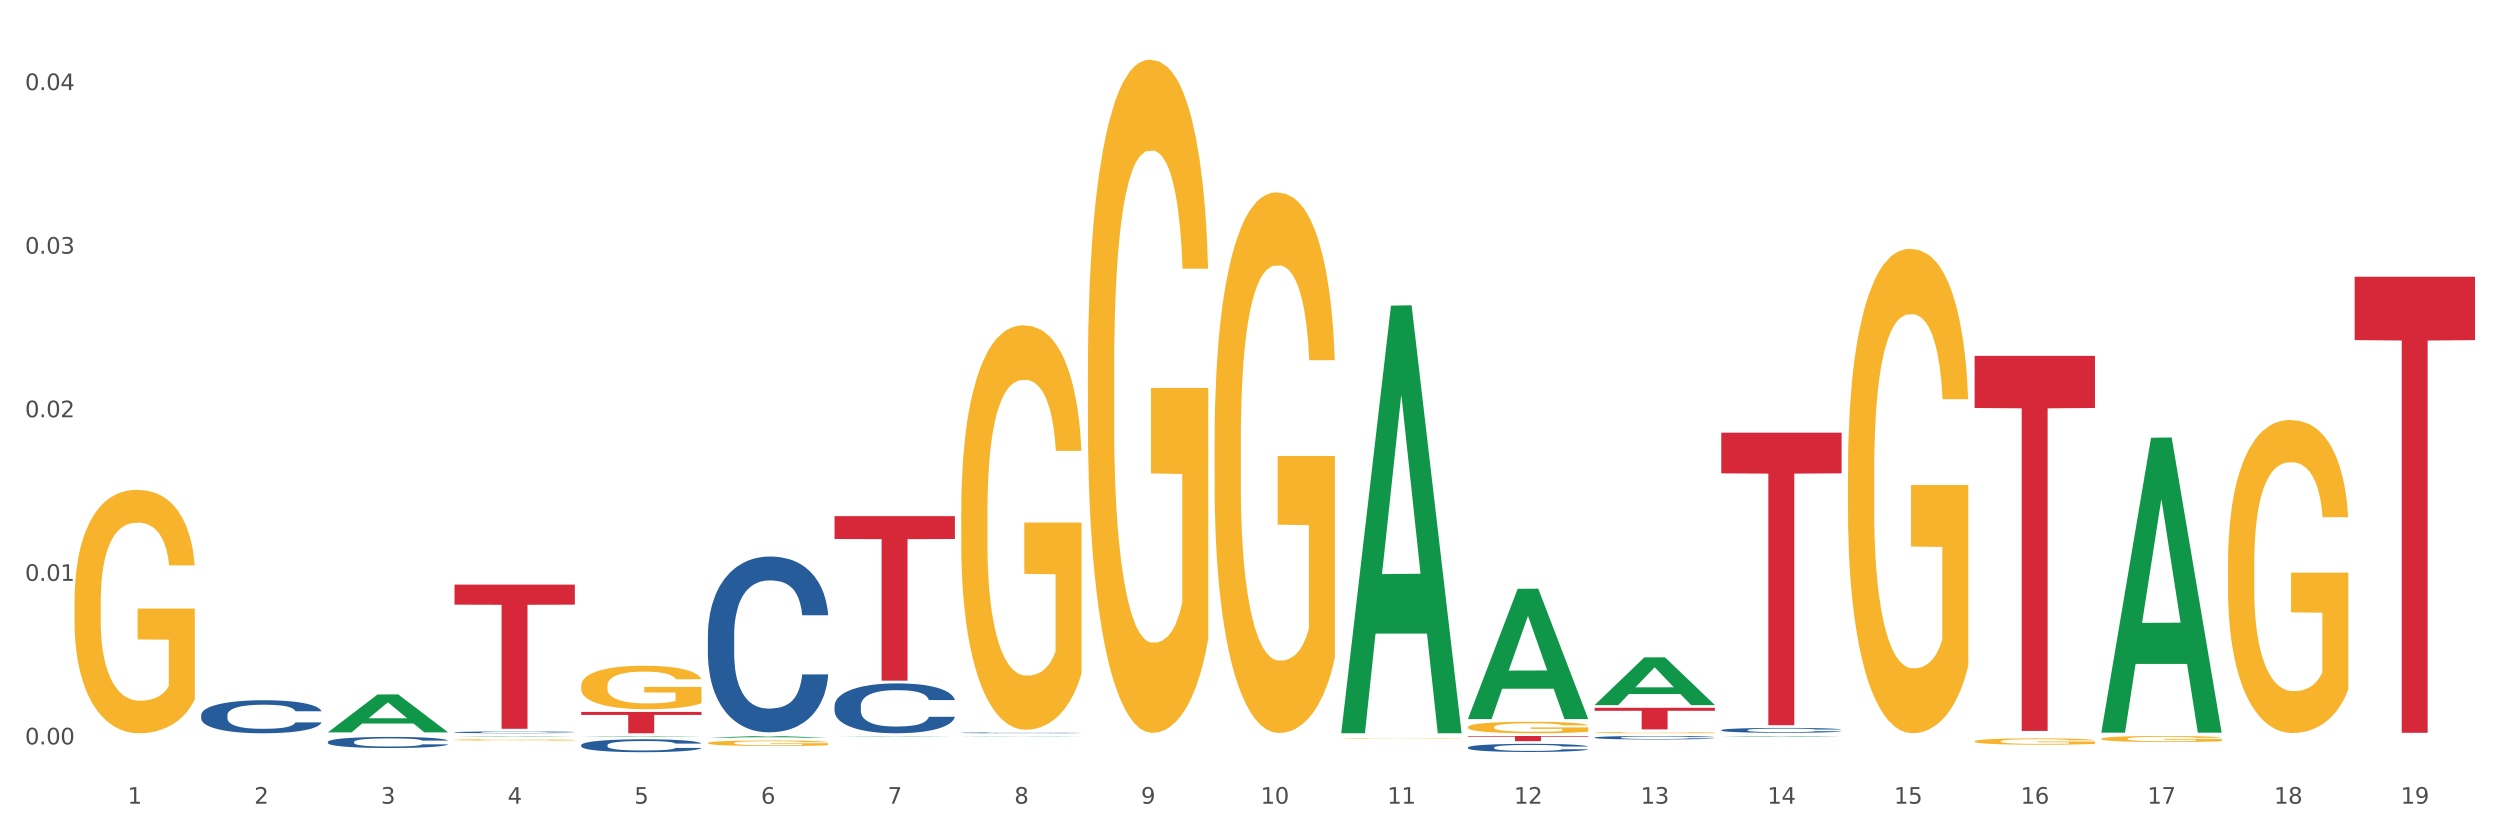 <?xml version="1.0" encoding="utf-8" standalone="no"?>
<!DOCTYPE svg PUBLIC "-//W3C//DTD SVG 1.1//EN"
  "http://www.w3.org/Graphics/SVG/1.1/DTD/svg11.dtd">
<svg xmlns:xlink="http://www.w3.org/1999/xlink" width="1080pt" height="360pt" viewBox="0 0 1080 360" xmlns="http://www.w3.org/2000/svg" version="1.1">
 <rect x="0" y="0" width="1080" height="360" fill="#333333" stroke="none"/>
 <defs>
  <style type="text/css">*{stroke-linejoin: round; stroke-linecap: butt}</style>
 </defs>
 <g id="figure_1">
  <g id="patch_1">
   <path d="M 0 360 
L 1080 360 
L 1080 0 
L 0 0 
z
" style="fill: #ffffff; stroke: #ffffff; stroke-linejoin: miter"/>
  </g>
  <g id="axes_1">
   <g id="matplotlib.axis_1">
    <g id="xtick_1">
     <g id="text_1">
      <!-- 1 -->
      <g style="fill: #4d4d4d" transform="translate(55.115 347.204) scale(0.096 -0.096)">
       <defs>
        <path id="DejaVuSans-31" d="M 794 531 
L 1825 531 
L 1825 4091 
L 703 3866 
L 703 4441 
L 1819 4666 
L 2450 4666 
L 2450 531 
L 3481 531 
L 3481 0 
L 794 0 
L 794 531 
z
" transform="scale(0.016)"/>
       </defs>
       <use xlink:href="#DejaVuSans-31"/>
      </g>
     </g>
    </g>
    <g id="xtick_2">
     <g id="text_2">
      <!-- 2 -->
      <g style="fill: #4d4d4d" transform="translate(109.839 347.204) scale(0.096 -0.096)">
       <defs>
        <path id="DejaVuSans-32" d="M 1228 531 
L 3431 531 
L 3431 0 
L 469 0 
L 469 531 
Q 828 903 1448 1529 
Q 2069 2156 2228 2338 
Q 2531 2678 2651 2914 
Q 2772 3150 2772 3378 
Q 2772 3750 2511 3984 
Q 2250 4219 1831 4219 
Q 1534 4219 1204 4116 
Q 875 4013 500 3803 
L 500 4441 
Q 881 4594 1212 4672 
Q 1544 4750 1819 4750 
Q 2544 4750 2975 4387 
Q 3406 4025 3406 3419 
Q 3406 3131 3298 2873 
Q 3191 2616 2906 2266 
Q 2828 2175 2409 1742 
Q 1991 1309 1228 531 
z
" transform="scale(0.016)"/>
       </defs>
       <use xlink:href="#DejaVuSans-32"/>
      </g>
     </g>
    </g>
    <g id="xtick_3">
     <g id="text_3">
      <!-- 3 -->
      <g style="fill: #4d4d4d" transform="translate(164.564 347.204) scale(0.096 -0.096)">
       <defs>
        <path id="DejaVuSans-33" d="M 2597 2516 
Q 3050 2419 3304 2112 
Q 3559 1806 3559 1356 
Q 3559 666 3084 287 
Q 2609 -91 1734 -91 
Q 1441 -91 1130 -33 
Q 819 25 488 141 
L 488 750 
Q 750 597 1062 519 
Q 1375 441 1716 441 
Q 2309 441 2620 675 
Q 2931 909 2931 1356 
Q 2931 1769 2642 2001 
Q 2353 2234 1838 2234 
L 1294 2234 
L 1294 2753 
L 1863 2753 
Q 2328 2753 2575 2939 
Q 2822 3125 2822 3475 
Q 2822 3834 2567 4026 
Q 2313 4219 1838 4219 
Q 1578 4219 1281 4162 
Q 984 4106 628 3988 
L 628 4550 
Q 988 4650 1302 4700 
Q 1616 4750 1894 4750 
Q 2613 4750 3031 4423 
Q 3450 4097 3450 3541 
Q 3450 3153 3228 2886 
Q 3006 2619 2597 2516 
z
" transform="scale(0.016)"/>
       </defs>
       <use xlink:href="#DejaVuSans-33"/>
      </g>
     </g>
    </g>
    <g id="xtick_4">
     <g id="text_4">
      <!-- 4 -->
      <g style="fill: #4d4d4d" transform="translate(219.288 347.204) scale(0.096 -0.096)">
       <defs>
        <path id="DejaVuSans-34" d="M 2419 4116 
L 825 1625 
L 2419 1625 
L 2419 4116 
z
M 2253 4666 
L 3047 4666 
L 3047 1625 
L 3713 1625 
L 3713 1100 
L 3047 1100 
L 3047 0 
L 2419 0 
L 2419 1100 
L 313 1100 
L 313 1709 
L 2253 4666 
z
" transform="scale(0.016)"/>
       </defs>
       <use xlink:href="#DejaVuSans-34"/>
      </g>
     </g>
    </g>
    <g id="xtick_5">
     <g id="text_5">
      <!-- 5 -->
      <g style="fill: #4d4d4d" transform="translate(274.012 347.204) scale(0.096 -0.096)">
       <defs>
        <path id="DejaVuSans-35" d="M 691 4666 
L 3169 4666 
L 3169 4134 
L 1269 4134 
L 1269 2991 
Q 1406 3038 1543 3061 
Q 1681 3084 1819 3084 
Q 2600 3084 3056 2656 
Q 3513 2228 3513 1497 
Q 3513 744 3044 326 
Q 2575 -91 1722 -91 
Q 1428 -91 1123 -41 
Q 819 9 494 109 
L 494 744 
Q 775 591 1075 516 
Q 1375 441 1709 441 
Q 2250 441 2565 725 
Q 2881 1009 2881 1497 
Q 2881 1984 2565 2268 
Q 2250 2553 1709 2553 
Q 1456 2553 1204 2497 
Q 953 2441 691 2322 
L 691 4666 
z
" transform="scale(0.016)"/>
       </defs>
       <use xlink:href="#DejaVuSans-35"/>
      </g>
     </g>
    </g>
    <g id="xtick_6">
     <g id="text_6">
      <!-- 6 -->
      <g style="fill: #4d4d4d" transform="translate(328.736 347.204) scale(0.096 -0.096)">
       <defs>
        <path id="DejaVuSans-36" d="M 2113 2584 
Q 1688 2584 1439 2293 
Q 1191 2003 1191 1497 
Q 1191 994 1439 701 
Q 1688 409 2113 409 
Q 2538 409 2786 701 
Q 3034 994 3034 1497 
Q 3034 2003 2786 2293 
Q 2538 2584 2113 2584 
z
M 3366 4563 
L 3366 3988 
Q 3128 4100 2886 4159 
Q 2644 4219 2406 4219 
Q 1781 4219 1451 3797 
Q 1122 3375 1075 2522 
Q 1259 2794 1537 2939 
Q 1816 3084 2150 3084 
Q 2853 3084 3261 2657 
Q 3669 2231 3669 1497 
Q 3669 778 3244 343 
Q 2819 -91 2113 -91 
Q 1303 -91 875 529 
Q 447 1150 447 2328 
Q 447 3434 972 4092 
Q 1497 4750 2381 4750 
Q 2619 4750 2861 4703 
Q 3103 4656 3366 4563 
z
" transform="scale(0.016)"/>
       </defs>
       <use xlink:href="#DejaVuSans-36"/>
      </g>
     </g>
    </g>
    <g id="xtick_7">
     <g id="text_7">
      <!-- 7 -->
      <g style="fill: #4d4d4d" transform="translate(383.461 347.204) scale(0.096 -0.096)">
       <defs>
        <path id="DejaVuSans-37" d="M 525 4666 
L 3525 4666 
L 3525 4397 
L 1831 0 
L 1172 0 
L 2766 4134 
L 525 4134 
L 525 4666 
z
" transform="scale(0.016)"/>
       </defs>
       <use xlink:href="#DejaVuSans-37"/>
      </g>
     </g>
    </g>
    <g id="xtick_8">
     <g id="text_8">
      <!-- 8 -->
      <g style="fill: #4d4d4d" transform="translate(438.185 347.204) scale(0.096 -0.096)">
       <defs>
        <path id="DejaVuSans-38" d="M 2034 2216 
Q 1584 2216 1326 1975 
Q 1069 1734 1069 1313 
Q 1069 891 1326 650 
Q 1584 409 2034 409 
Q 2484 409 2743 651 
Q 3003 894 3003 1313 
Q 3003 1734 2745 1975 
Q 2488 2216 2034 2216 
z
M 1403 2484 
Q 997 2584 770 2862 
Q 544 3141 544 3541 
Q 544 4100 942 4425 
Q 1341 4750 2034 4750 
Q 2731 4750 3128 4425 
Q 3525 4100 3525 3541 
Q 3525 3141 3298 2862 
Q 3072 2584 2669 2484 
Q 3125 2378 3379 2068 
Q 3634 1759 3634 1313 
Q 3634 634 3220 271 
Q 2806 -91 2034 -91 
Q 1263 -91 848 271 
Q 434 634 434 1313 
Q 434 1759 690 2068 
Q 947 2378 1403 2484 
z
M 1172 3481 
Q 1172 3119 1398 2916 
Q 1625 2713 2034 2713 
Q 2441 2713 2670 2916 
Q 2900 3119 2900 3481 
Q 2900 3844 2670 4047 
Q 2441 4250 2034 4250 
Q 1625 4250 1398 4047 
Q 1172 3844 1172 3481 
z
" transform="scale(0.016)"/>
       </defs>
       <use xlink:href="#DejaVuSans-38"/>
      </g>
     </g>
    </g>
    <g id="xtick_9">
     <g id="text_9">
      <!-- 9 -->
      <g style="fill: #4d4d4d" transform="translate(492.909 347.204) scale(0.096 -0.096)">
       <defs>
        <path id="DejaVuSans-39" d="M 703 97 
L 703 672 
Q 941 559 1184 500 
Q 1428 441 1663 441 
Q 2288 441 2617 861 
Q 2947 1281 2994 2138 
Q 2813 1869 2534 1725 
Q 2256 1581 1919 1581 
Q 1219 1581 811 2004 
Q 403 2428 403 3163 
Q 403 3881 828 4315 
Q 1253 4750 1959 4750 
Q 2769 4750 3195 4129 
Q 3622 3509 3622 2328 
Q 3622 1225 3098 567 
Q 2575 -91 1691 -91 
Q 1453 -91 1209 -44 
Q 966 3 703 97 
z
M 1959 2075 
Q 2384 2075 2632 2365 
Q 2881 2656 2881 3163 
Q 2881 3666 2632 3958 
Q 2384 4250 1959 4250 
Q 1534 4250 1286 3958 
Q 1038 3666 1038 3163 
Q 1038 2656 1286 2365 
Q 1534 2075 1959 2075 
z
" transform="scale(0.016)"/>
       </defs>
       <use xlink:href="#DejaVuSans-39"/>
      </g>
     </g>
    </g>
    <g id="xtick_10">
     <g id="text_10">
      <!-- 10 -->
      <g style="fill: #4d4d4d" transform="translate(544.58 347.204) scale(0.096 -0.096)">
       <defs>
        <path id="DejaVuSans-30" d="M 2034 4250 
Q 1547 4250 1301 3770 
Q 1056 3291 1056 2328 
Q 1056 1369 1301 889 
Q 1547 409 2034 409 
Q 2525 409 2770 889 
Q 3016 1369 3016 2328 
Q 3016 3291 2770 3770 
Q 2525 4250 2034 4250 
z
M 2034 4750 
Q 2819 4750 3233 4129 
Q 3647 3509 3647 2328 
Q 3647 1150 3233 529 
Q 2819 -91 2034 -91 
Q 1250 -91 836 529 
Q 422 1150 422 2328 
Q 422 3509 836 4129 
Q 1250 4750 2034 4750 
z
" transform="scale(0.016)"/>
       </defs>
       <use xlink:href="#DejaVuSans-31"/>
       <use xlink:href="#DejaVuSans-30" transform="translate(63.623 0)"/>
      </g>
     </g>
    </g>
    <g id="xtick_11">
     <g id="text_11">
      <!-- 11 -->
      <g style="fill: #4d4d4d" transform="translate(599.304 347.204) scale(0.096 -0.096)">
       <use xlink:href="#DejaVuSans-31"/>
       <use xlink:href="#DejaVuSans-31" transform="translate(63.623 0)"/>
      </g>
     </g>
    </g>
    <g id="xtick_12">
     <g id="text_12">
      <!-- 12 -->
      <g style="fill: #4d4d4d" transform="translate(654.028 347.204) scale(0.096 -0.096)">
       <use xlink:href="#DejaVuSans-31"/>
       <use xlink:href="#DejaVuSans-32" transform="translate(63.623 0)"/>
      </g>
     </g>
    </g>
    <g id="xtick_13">
     <g id="text_13">
      <!-- 13 -->
      <g style="fill: #4d4d4d" transform="translate(708.752 347.204) scale(0.096 -0.096)">
       <use xlink:href="#DejaVuSans-31"/>
       <use xlink:href="#DejaVuSans-33" transform="translate(63.623 0)"/>
      </g>
     </g>
    </g>
    <g id="xtick_14">
     <g id="text_14">
      <!-- 14 -->
      <g style="fill: #4d4d4d" transform="translate(763.477 347.204) scale(0.096 -0.096)">
       <use xlink:href="#DejaVuSans-31"/>
       <use xlink:href="#DejaVuSans-34" transform="translate(63.623 0)"/>
      </g>
     </g>
    </g>
    <g id="xtick_15">
     <g id="text_15">
      <!-- 15 -->
      <g style="fill: #4d4d4d" transform="translate(818.201 347.204) scale(0.096 -0.096)">
       <use xlink:href="#DejaVuSans-31"/>
       <use xlink:href="#DejaVuSans-35" transform="translate(63.623 0)"/>
      </g>
     </g>
    </g>
    <g id="xtick_16">
     <g id="text_16">
      <!-- 16 -->
      <g style="fill: #4d4d4d" transform="translate(872.925 347.204) scale(0.096 -0.096)">
       <use xlink:href="#DejaVuSans-31"/>
       <use xlink:href="#DejaVuSans-36" transform="translate(63.623 0)"/>
      </g>
     </g>
    </g>
    <g id="xtick_17">
     <g id="text_17">
      <!-- 17 -->
      <g style="fill: #4d4d4d" transform="translate(927.649 347.204) scale(0.096 -0.096)">
       <use xlink:href="#DejaVuSans-31"/>
       <use xlink:href="#DejaVuSans-37" transform="translate(63.623 0)"/>
      </g>
     </g>
    </g>
    <g id="xtick_18">
     <g id="text_18">
      <!-- 18 -->
      <g style="fill: #4d4d4d" transform="translate(982.374 347.204) scale(0.096 -0.096)">
       <use xlink:href="#DejaVuSans-31"/>
       <use xlink:href="#DejaVuSans-38" transform="translate(63.623 0)"/>
      </g>
     </g>
    </g>
    <g id="xtick_19">
     <g id="text_19">
      <!-- 19 -->
      <g style="fill: #4d4d4d" transform="translate(1037.098 347.204) scale(0.096 -0.096)">
       <use xlink:href="#DejaVuSans-31"/>
       <use xlink:href="#DejaVuSans-39" transform="translate(63.623 0)"/>
      </g>
     </g>
    </g>
    <g id="xtick_20"/>
    <g id="xtick_21"/>
    <g id="xtick_22"/>
    <g id="xtick_23"/>
    <g id="xtick_24"/>
    <g id="xtick_25"/>
    <g id="xtick_26"/>
    <g id="xtick_27"/>
    <g id="xtick_28"/>
    <g id="xtick_29"/>
    <g id="xtick_30"/>
    <g id="xtick_31"/>
    <g id="xtick_32"/>
    <g id="xtick_33"/>
    <g id="xtick_34"/>
    <g id="xtick_35"/>
    <g id="xtick_36"/>
    <g id="xtick_37"/>
   </g>
   <g id="matplotlib.axis_2">
    <g id="ytick_1">
     <g id="text_20">
      <!-- 0.00 -->
      <g style="fill: #4d4d4d" transform="translate(10.8 321.587) scale(0.096 -0.096)">
       <defs>
        <path id="DejaVuSans-2e" d="M 684 794 
L 1344 794 
L 1344 0 
L 684 0 
L 684 794 
z
" transform="scale(0.016)"/>
       </defs>
       <use xlink:href="#DejaVuSans-30"/>
       <use xlink:href="#DejaVuSans-2e" transform="translate(63.623 0)"/>
       <use xlink:href="#DejaVuSans-30" transform="translate(95.41 0)"/>
       <use xlink:href="#DejaVuSans-30" transform="translate(159.033 0)"/>
      </g>
     </g>
    </g>
    <g id="ytick_2">
     <g id="text_21">
      <!-- 0.01 -->
      <g style="fill: #4d4d4d" transform="translate(10.8 250.922) scale(0.096 -0.096)">
       <use xlink:href="#DejaVuSans-30"/>
       <use xlink:href="#DejaVuSans-2e" transform="translate(63.623 0)"/>
       <use xlink:href="#DejaVuSans-30" transform="translate(95.41 0)"/>
       <use xlink:href="#DejaVuSans-31" transform="translate(159.033 0)"/>
      </g>
     </g>
    </g>
    <g id="ytick_3">
     <g id="text_22">
      <!-- 0.02 -->
      <g style="fill: #4d4d4d" transform="translate(10.8 180.256) scale(0.096 -0.096)">
       <use xlink:href="#DejaVuSans-30"/>
       <use xlink:href="#DejaVuSans-2e" transform="translate(63.623 0)"/>
       <use xlink:href="#DejaVuSans-30" transform="translate(95.41 0)"/>
       <use xlink:href="#DejaVuSans-32" transform="translate(159.033 0)"/>
      </g>
     </g>
    </g>
    <g id="ytick_4">
     <g id="text_23">
      <!-- 0.03 -->
      <g style="fill: #4d4d4d" transform="translate(10.8 109.591) scale(0.096 -0.096)">
       <use xlink:href="#DejaVuSans-30"/>
       <use xlink:href="#DejaVuSans-2e" transform="translate(63.623 0)"/>
       <use xlink:href="#DejaVuSans-30" transform="translate(95.41 0)"/>
       <use xlink:href="#DejaVuSans-33" transform="translate(159.033 0)"/>
      </g>
     </g>
    </g>
    <g id="ytick_5">
     <g id="text_24">
      <!-- 0.04 -->
      <g style="fill: #4d4d4d" transform="translate(10.8 38.926) scale(0.096 -0.096)">
       <use xlink:href="#DejaVuSans-30"/>
       <use xlink:href="#DejaVuSans-2e" transform="translate(63.623 0)"/>
       <use xlink:href="#DejaVuSans-30" transform="translate(95.41 0)"/>
       <use xlink:href="#DejaVuSans-34" transform="translate(159.033 0)"/>
      </g>
     </g>
    </g>
    <g id="ytick_6"/>
    <g id="ytick_7"/>
    <g id="ytick_8"/>
    <g id="ytick_9"/>
   </g>
   <g id="PolyCollection_1">
    <path d="M 141.624 316.365 
L 141.677 316.35 
L 163.116 300.002 
L 172.012 299.987 
L 193.612 316.396 
L 183.321 316.396 
L 178.658 312.575 
L 156.523 312.575 
L 156.362 312.637 
L 151.86 316.396 
L 141.624 316.396 
L 141.624 316.365 
L 159.31 310.295 
L 175.871 310.279 
L 167.671 303.485 
L 167.564 303.454 
L 167.457 303.5 
L 159.257 310.279 
L 159.31 310.295 
L 141.624 316.365 
z
" clip-path="url(#p492a600a20)" style="fill: #109648"/>
    <path d="M 743.591 186.922 
L 795.579 186.922 
L 795.579 204.483 
L 775.128 204.602 
L 775.128 313.287 
L 763.918 313.287 
L 763.918 204.602 
L 743.591 204.483 
L 743.591 187.041 
L 743.591 186.922 
z
" clip-path="url(#p492a600a20)" style="fill: #d62839"/>
    <path d="M 688.866 305.777 
L 740.854 305.777 
L 740.854 307.071 
L 720.404 307.08 
L 720.404 315.093 
L 709.193 315.093 
L 709.193 307.08 
L 688.866 307.071 
L 688.866 305.785 
L 688.866 305.777 
z
" clip-path="url(#p492a600a20)" style="fill: #d62839"/>
    <path d="M 634.142 317.94 
L 686.13 317.94 
L 686.13 318.249 
L 665.68 318.251 
L 665.68 320.163 
L 654.469 320.163 
L 654.469 318.251 
L 634.142 318.249 
L 634.142 317.942 
L 634.142 317.94 
z
" clip-path="url(#p492a600a20)" style="fill: #d62839"/>
    <path d="M 360.521 222.972 
L 412.509 222.972 
L 412.509 232.849 
L 392.058 232.916 
L 392.058 294.051 
L 380.848 294.051 
L 380.848 232.916 
L 360.521 232.849 
L 360.521 223.038 
L 360.521 222.972 
z
" clip-path="url(#p492a600a20)" style="fill: #d62839"/>
    <path d="M 251.072 307.562 
L 303.06 307.562 
L 303.06 308.842 
L 282.61 308.85 
L 282.61 316.771 
L 271.399 316.771 
L 271.399 308.85 
L 251.072 308.842 
L 251.072 307.571 
L 251.072 307.562 
z
" clip-path="url(#p492a600a20)" style="fill: #d62839"/>
    <path d="M 196.348 252.557 
L 248.336 252.557 
L 248.336 261.212 
L 227.886 261.27 
L 227.886 314.833 
L 216.675 314.833 
L 216.675 261.27 
L 196.348 261.212 
L 196.348 252.616 
L 196.348 252.557 
z
" clip-path="url(#p492a600a20)" style="fill: #d62839"/>
    <path d="M 196.348 319.627 
L 196.409 319.626 
L 196.409 319.608 
L 196.532 319.592 
L 197.146 319.552 
L 198.066 319.52 
L 198.742 319.503 
L 199.417 319.489 
L 200.215 319.475 
L 201.197 319.46 
L 202.977 319.439 
L 204.082 319.428 
L 205.432 319.416 
L 207.887 319.4 
L 209.667 319.39 
L 211.508 319.382 
L 214.516 319.373 
L 216.48 319.369 
L 218.567 319.366 
L 221.084 319.364 
L 222.986 319.363 
L 227.16 319.365 
L 230.72 319.369 
L 232.439 319.373 
L 234.648 319.379 
L 235.815 319.384 
L 237.717 319.392 
L 239.681 319.403 
L 241.032 319.412 
L 243.057 319.43 
L 244.592 319.448 
L 246.003 319.47 
L 246.74 319.485 
L 247.292 319.499 
L 247.783 319.515 
L 248.275 319.54 
L 237.226 319.54 
L 236.797 319.522 
L 236.121 319.505 
L 235.139 319.488 
L 234.28 319.478 
L 232.807 319.465 
L 231.457 319.457 
L 230.045 319.45 
L 228.326 319.445 
L 226.976 319.442 
L 225.073 319.44 
L 221.329 319.441 
L 218.813 319.445 
L 217.094 319.45 
L 215.989 319.455 
L 215.007 319.46 
L 213.902 319.467 
L 212.613 319.478 
L 211.693 319.488 
L 210.772 319.501 
L 210.035 319.513 
L 209.36 319.528 
L 208.808 319.544 
L 208.378 319.56 
L 208.01 319.58 
L 207.703 319.612 
L 207.703 319.684 
L 207.826 319.7 
L 208.133 319.721 
L 208.501 319.737 
L 209.115 319.757 
L 209.667 319.77 
L 210.711 319.789 
L 211.877 319.804 
L 212.797 319.814 
L 213.718 319.822 
L 215.314 319.834 
L 217.094 319.843 
L 218.628 319.849 
L 220.715 319.854 
L 222.127 319.856 
L 223.355 319.857 
L 226.362 319.857 
L 228.51 319.856 
L 230.904 319.852 
L 232.746 319.847 
L 234.28 319.842 
L 235.999 319.832 
L 237.104 319.824 
L 237.104 319.715 
L 223.6 319.714 
L 223.6 319.642 
L 248.336 319.642 
L 248.336 319.854 
L 247.292 319.865 
L 246.126 319.875 
L 244.899 319.884 
L 243.057 319.895 
L 240.848 319.905 
L 238.884 319.913 
L 236.797 319.919 
L 234.341 319.925 
L 231.15 319.93 
L 229.186 319.932 
L 226.73 319.934 
L 223.846 319.934 
L 221.329 319.933 
L 218.874 319.93 
L 216.296 319.926 
L 213.779 319.919 
L 211.877 319.912 
L 209.974 319.904 
L 207.948 319.893 
L 206.353 319.882 
L 205.125 319.873 
L 203.775 319.861 
L 202.302 319.845 
L 201.197 319.831 
L 200.215 319.817 
L 199.171 319.798 
L 198.435 319.782 
L 197.698 319.761 
L 197.269 319.746 
L 196.777 319.723 
L 196.409 319.69 
L 196.348 319.627 
z
" clip-path="url(#p492a600a20)" style="fill: #f7b32b"/>
    <path d="M 86.899 308.915 
L 86.961 308.902 
L 86.961 308.537 
L 87.145 308.042 
L 87.821 307.13 
L 88.681 306.439 
L 90.156 305.631 
L 90.955 305.293 
L 92 304.915 
L 94.151 304.302 
L 96.609 303.781 
L 98.329 303.495 
L 99.62 303.312 
L 102.508 302.986 
L 104.167 302.843 
L 105.888 302.726 
L 107.363 302.648 
L 109.821 302.557 
L 111.787 302.517 
L 114.061 302.504 
L 115.966 302.517 
L 118.485 302.57 
L 122.172 302.726 
L 123.586 302.817 
L 125.491 302.973 
L 127.457 303.182 
L 129.055 303.39 
L 130.899 303.69 
L 132.804 304.081 
L 134.647 304.576 
L 135.938 305.032 
L 136.982 305.514 
L 137.904 306.1 
L 138.58 306.739 
L 138.887 307.273 
L 127.642 307.273 
L 127.334 306.791 
L 126.72 306.27 
L 126.105 305.918 
L 125.429 305.631 
L 124.385 305.306 
L 123.463 305.097 
L 121.927 304.85 
L 120.513 304.693 
L 119.346 304.602 
L 117.932 304.524 
L 114.921 304.446 
L 112.77 304.446 
L 111.418 304.472 
L 109.759 304.537 
L 108.346 304.628 
L 106.687 304.784 
L 105.396 304.954 
L 104.106 305.175 
L 103.368 305.332 
L 102.262 305.618 
L 101.525 305.853 
L 100.542 306.257 
L 99.988 306.543 
L 99.005 307.286 
L 98.575 307.833 
L 98.391 308.211 
L 98.268 308.628 
L 98.268 310.66 
L 98.637 311.572 
L 98.944 311.963 
L 99.435 312.406 
L 100.357 312.98 
L 101.709 313.54 
L 103.122 313.944 
L 104.29 314.191 
L 105.396 314.374 
L 106.502 314.517 
L 107.854 314.647 
L 108.96 314.725 
L 110.62 314.804 
L 112.586 314.843 
L 114.122 314.843 
L 117.256 314.778 
L 118.67 314.712 
L 120.022 314.621 
L 121.497 314.478 
L 122.664 314.322 
L 123.34 314.204 
L 124.446 313.957 
L 125.307 313.696 
L 126.044 313.396 
L 126.536 313.136 
L 127.089 312.745 
L 127.519 312.302 
L 127.642 312.068 
L 138.887 312.068 
L 138.642 312.537 
L 138.211 312.993 
L 137.351 313.605 
L 136.675 313.957 
L 135.63 314.387 
L 134.524 314.751 
L 132.988 315.155 
L 131.575 315.455 
L 130.1 315.716 
L 128.502 315.95 
L 125.614 316.276 
L 124.569 316.367 
L 122.357 316.523 
L 120.636 316.615 
L 118.117 316.706 
L 115.536 316.758 
L 112.832 316.771 
L 110.435 316.745 
L 107.793 316.667 
L 106.134 316.589 
L 104.29 316.471 
L 102.139 316.289 
L 100.111 316.067 
L 98.206 315.807 
L 96.424 315.507 
L 94.765 315.168 
L 92.614 314.608 
L 91.017 314.061 
L 89.849 313.553 
L 89.05 313.123 
L 88.251 312.576 
L 87.821 312.198 
L 87.145 311.286 
L 86.899 310.439 
L 86.899 308.915 
z
" clip-path="url(#p492a600a20)" style="fill: #255c99"/>
    <path d="M 141.624 320.501 
L 141.685 320.497 
L 141.685 320.374 
L 141.869 320.207 
L 142.545 319.9 
L 143.406 319.668 
L 144.88 319.396 
L 145.679 319.282 
L 146.724 319.155 
L 148.875 318.949 
L 151.333 318.774 
L 153.054 318.677 
L 154.344 318.616 
L 157.232 318.506 
L 158.891 318.458 
L 160.612 318.419 
L 162.087 318.392 
L 164.545 318.362 
L 166.511 318.348 
L 168.785 318.344 
L 170.69 318.348 
L 173.21 318.366 
L 176.897 318.419 
L 178.31 318.449 
L 180.215 318.502 
L 182.182 318.572 
L 183.779 318.642 
L 185.623 318.743 
L 187.528 318.875 
L 189.371 319.041 
L 190.662 319.195 
L 191.707 319.357 
L 192.628 319.554 
L 193.304 319.769 
L 193.612 319.949 
L 182.366 319.949 
L 182.059 319.786 
L 181.444 319.611 
L 180.83 319.493 
L 180.154 319.396 
L 179.109 319.287 
L 178.187 319.216 
L 176.651 319.133 
L 175.238 319.081 
L 174.07 319.05 
L 172.657 319.024 
L 169.645 318.997 
L 167.495 318.997 
L 166.143 319.006 
L 164.484 319.028 
L 163.07 319.059 
L 161.411 319.111 
L 160.12 319.168 
L 158.83 319.243 
L 158.093 319.295 
L 156.986 319.392 
L 156.249 319.471 
L 155.266 319.607 
L 154.713 319.703 
L 153.73 319.953 
L 153.299 320.137 
L 153.115 320.264 
L 152.992 320.404 
L 152.992 321.088 
L 153.361 321.395 
L 153.668 321.527 
L 154.16 321.676 
L 155.081 321.869 
L 156.433 322.057 
L 157.847 322.193 
L 159.014 322.276 
L 160.12 322.338 
L 161.227 322.386 
L 162.579 322.43 
L 163.685 322.456 
L 165.344 322.482 
L 167.31 322.496 
L 168.847 322.496 
L 171.981 322.474 
L 173.394 322.452 
L 174.746 322.421 
L 176.221 322.373 
L 177.388 322.32 
L 178.064 322.281 
L 179.17 322.197 
L 180.031 322.11 
L 180.768 322.009 
L 181.26 321.921 
L 181.813 321.79 
L 182.243 321.641 
L 182.366 321.562 
L 193.612 321.562 
L 193.366 321.72 
L 192.936 321.873 
L 192.075 322.079 
L 191.399 322.197 
L 190.355 322.342 
L 189.249 322.465 
L 187.712 322.601 
L 186.299 322.702 
L 184.824 322.789 
L 183.226 322.868 
L 180.338 322.978 
L 179.293 323.008 
L 177.081 323.061 
L 175.36 323.092 
L 172.841 323.122 
L 170.26 323.14 
L 167.556 323.144 
L 165.16 323.136 
L 162.517 323.109 
L 160.858 323.083 
L 159.014 323.044 
L 156.864 322.982 
L 154.836 322.908 
L 152.931 322.82 
L 151.149 322.719 
L 149.489 322.605 
L 147.339 322.417 
L 145.741 322.233 
L 144.573 322.062 
L 143.774 321.917 
L 142.975 321.733 
L 142.545 321.606 
L 141.869 321.299 
L 141.624 321.014 
L 141.624 320.501 
z
" clip-path="url(#p492a600a20)" style="fill: #255c99"/>
    <path d="M 196.348 316.347 
L 196.409 316.346 
L 196.409 316.327 
L 196.594 316.3 
L 197.27 316.251 
L 198.13 316.214 
L 199.605 316.17 
L 200.404 316.152 
L 201.448 316.131 
L 203.599 316.098 
L 206.057 316.07 
L 207.778 316.055 
L 209.068 316.045 
L 211.957 316.027 
L 213.616 316.02 
L 215.336 316.013 
L 216.811 316.009 
L 219.269 316.004 
L 221.236 316.002 
L 223.509 316.001 
L 225.414 316.002 
L 227.934 316.005 
L 231.621 316.013 
L 233.034 316.018 
L 234.939 316.027 
L 236.906 316.038 
L 238.504 316.049 
L 240.347 316.065 
L 242.252 316.086 
L 244.096 316.113 
L 245.386 316.138 
L 246.431 316.164 
L 247.353 316.195 
L 248.029 316.23 
L 248.336 316.259 
L 237.09 316.259 
L 236.783 316.233 
L 236.168 316.204 
L 235.554 316.186 
L 234.878 316.17 
L 233.833 316.152 
L 232.912 316.141 
L 231.375 316.128 
L 229.962 316.119 
L 228.794 316.115 
L 227.381 316.11 
L 224.37 316.106 
L 222.219 316.106 
L 220.867 316.108 
L 219.208 316.111 
L 217.794 316.116 
L 216.135 316.124 
L 214.845 316.134 
L 213.554 316.145 
L 212.817 316.154 
L 211.711 316.169 
L 210.973 316.182 
L 209.99 316.204 
L 209.437 316.219 
L 208.454 316.259 
L 208.024 316.289 
L 207.839 316.309 
L 207.716 316.332 
L 207.716 316.441 
L 208.085 316.491 
L 208.392 316.512 
L 208.884 316.535 
L 209.806 316.566 
L 211.158 316.597 
L 212.571 316.618 
L 213.739 316.632 
L 214.845 316.642 
L 215.951 316.649 
L 217.303 316.656 
L 218.409 316.661 
L 220.068 316.665 
L 222.035 316.667 
L 223.571 316.667 
L 226.705 316.663 
L 228.118 316.66 
L 229.47 316.655 
L 230.945 316.647 
L 232.113 316.639 
L 232.789 316.632 
L 233.895 316.619 
L 234.755 316.605 
L 235.492 316.589 
L 235.984 316.575 
L 236.537 316.554 
L 236.967 316.53 
L 237.09 316.517 
L 248.336 316.517 
L 248.09 316.543 
L 247.66 316.567 
L 246.8 316.6 
L 246.124 316.619 
L 245.079 316.642 
L 243.973 316.662 
L 242.437 316.684 
L 241.023 316.7 
L 239.548 316.714 
L 237.951 316.727 
L 235.062 316.744 
L 234.018 316.749 
L 231.805 316.758 
L 230.085 316.762 
L 227.565 316.767 
L 224.984 316.77 
L 222.28 316.771 
L 219.884 316.77 
L 217.241 316.765 
L 215.582 316.761 
L 213.739 316.755 
L 211.588 316.745 
L 209.56 316.733 
L 207.655 316.719 
L 205.873 316.703 
L 204.214 316.684 
L 202.063 316.654 
L 200.465 316.625 
L 199.298 316.597 
L 198.499 316.574 
L 197.7 316.545 
L 197.27 316.524 
L 196.594 316.475 
L 196.348 316.429 
L 196.348 316.347 
z
" clip-path="url(#p492a600a20)" style="fill: #255c99"/>
    <path d="M 251.072 321.878 
L 251.134 321.873 
L 251.134 321.73 
L 251.318 321.537 
L 251.994 321.18 
L 252.854 320.91 
L 254.329 320.594 
L 255.128 320.462 
L 256.173 320.314 
L 258.323 320.075 
L 260.781 319.871 
L 262.502 319.759 
L 263.793 319.688 
L 266.681 319.56 
L 268.34 319.504 
L 270.061 319.458 
L 271.535 319.428 
L 273.994 319.392 
L 275.96 319.377 
L 278.234 319.372 
L 280.139 319.377 
L 282.658 319.397 
L 286.345 319.458 
L 287.759 319.494 
L 289.664 319.555 
L 291.63 319.637 
L 293.228 319.718 
L 295.071 319.835 
L 296.976 319.988 
L 298.82 320.182 
L 300.11 320.36 
L 301.155 320.548 
L 302.077 320.778 
L 302.753 321.027 
L 303.06 321.236 
L 291.815 321.236 
L 291.507 321.048 
L 290.893 320.844 
L 290.278 320.706 
L 289.602 320.594 
L 288.558 320.467 
L 287.636 320.385 
L 286.1 320.289 
L 284.686 320.227 
L 283.519 320.192 
L 282.105 320.161 
L 279.094 320.131 
L 276.943 320.131 
L 275.591 320.141 
L 273.932 320.166 
L 272.519 320.202 
L 270.86 320.263 
L 269.569 320.329 
L 268.279 320.416 
L 267.541 320.477 
L 266.435 320.589 
L 265.698 320.681 
L 264.714 320.839 
L 264.161 320.951 
L 263.178 321.241 
L 262.748 321.455 
L 262.564 321.603 
L 262.441 321.766 
L 262.441 322.56 
L 262.809 322.917 
L 263.117 323.07 
L 263.608 323.243 
L 264.53 323.467 
L 265.882 323.686 
L 267.295 323.844 
L 268.463 323.941 
L 269.569 324.012 
L 270.675 324.068 
L 272.027 324.119 
L 273.133 324.15 
L 274.792 324.18 
L 276.759 324.196 
L 278.295 324.196 
L 281.429 324.17 
L 282.843 324.145 
L 284.195 324.109 
L 285.669 324.053 
L 286.837 323.992 
L 287.513 323.946 
L 288.619 323.849 
L 289.479 323.747 
L 290.217 323.63 
L 290.708 323.528 
L 291.261 323.375 
L 291.692 323.202 
L 291.815 323.111 
L 303.06 323.111 
L 302.814 323.294 
L 302.384 323.472 
L 301.524 323.712 
L 300.848 323.849 
L 299.803 324.017 
L 298.697 324.16 
L 297.161 324.318 
L 295.747 324.435 
L 294.273 324.537 
L 292.675 324.629 
L 289.787 324.756 
L 288.742 324.792 
L 286.53 324.853 
L 284.809 324.888 
L 282.29 324.924 
L 279.709 324.944 
L 277.005 324.95 
L 274.608 324.939 
L 271.966 324.909 
L 270.306 324.878 
L 268.463 324.832 
L 266.312 324.761 
L 264.284 324.674 
L 262.379 324.573 
L 260.597 324.455 
L 258.938 324.323 
L 256.787 324.104 
L 255.189 323.89 
L 254.022 323.691 
L 253.223 323.523 
L 252.424 323.309 
L 251.994 323.162 
L 251.318 322.805 
L 251.072 322.474 
L 251.072 321.878 
z
" clip-path="url(#p492a600a20)" style="fill: #255c99"/>
    <path d="M 305.796 274.543 
L 305.858 274.473 
L 305.858 272.531 
L 306.042 269.895 
L 306.718 265.04 
L 307.578 261.363 
L 309.053 257.063 
L 309.852 255.259 
L 310.897 253.248 
L 313.048 249.988 
L 315.506 247.213 
L 317.226 245.687 
L 318.517 244.716 
L 321.405 242.982 
L 323.064 242.219 
L 324.785 241.595 
L 326.26 241.178 
L 328.718 240.693 
L 330.684 240.485 
L 332.958 240.415 
L 334.863 240.485 
L 337.382 240.762 
L 341.07 241.595 
L 342.483 242.08 
L 344.388 242.913 
L 346.354 244.022 
L 347.952 245.132 
L 349.796 246.728 
L 351.701 248.808 
L 353.544 251.444 
L 354.835 253.872 
L 355.879 256.439 
L 356.801 259.56 
L 357.477 262.959 
L 357.784 265.803 
L 346.539 265.803 
L 346.232 263.236 
L 345.617 260.462 
L 345.002 258.589 
L 344.327 257.063 
L 343.282 255.329 
L 342.36 254.219 
L 340.824 252.901 
L 339.41 252.069 
L 338.243 251.583 
L 336.829 251.167 
L 333.818 250.751 
L 331.667 250.751 
L 330.316 250.889 
L 328.656 251.236 
L 327.243 251.722 
L 325.584 252.554 
L 324.293 253.456 
L 323.003 254.635 
L 322.265 255.467 
L 321.159 256.993 
L 320.422 258.242 
L 319.439 260.392 
L 318.886 261.918 
L 317.902 265.872 
L 317.472 268.785 
L 317.288 270.797 
L 317.165 273.017 
L 317.165 283.837 
L 317.534 288.693 
L 317.841 290.774 
L 318.332 293.132 
L 319.254 296.184 
L 320.606 299.167 
L 322.02 301.317 
L 323.187 302.635 
L 324.293 303.606 
L 325.399 304.369 
L 326.751 305.063 
L 327.857 305.479 
L 329.517 305.895 
L 331.483 306.103 
L 333.019 306.103 
L 336.153 305.757 
L 337.567 305.41 
L 338.919 304.924 
L 340.394 304.161 
L 341.561 303.329 
L 342.237 302.705 
L 343.343 301.387 
L 344.204 299.999 
L 344.941 298.404 
L 345.433 297.017 
L 345.986 294.936 
L 346.416 292.577 
L 346.539 291.329 
L 357.784 291.329 
L 357.539 293.826 
L 357.108 296.254 
L 356.248 299.514 
L 355.572 301.387 
L 354.527 303.676 
L 353.421 305.618 
L 351.885 307.768 
L 350.472 309.364 
L 348.997 310.751 
L 347.399 311.999 
L 344.511 313.733 
L 343.466 314.219 
L 341.254 315.051 
L 339.533 315.537 
L 337.014 316.023 
L 334.433 316.3 
L 331.729 316.369 
L 329.332 316.231 
L 326.69 315.814 
L 325.031 315.398 
L 323.187 314.774 
L 321.036 313.803 
L 319.008 312.624 
L 317.103 311.236 
L 315.321 309.641 
L 313.662 307.838 
L 311.511 304.855 
L 309.914 301.942 
L 308.746 299.236 
L 307.947 296.947 
L 307.148 294.034 
L 306.718 292.022 
L 306.042 287.167 
L 305.796 282.658 
L 305.796 274.543 
z
" clip-path="url(#p492a600a20)" style="fill: #255c99"/>
    <path d="M 360.521 304.903 
L 360.582 304.883 
L 360.582 304.332 
L 360.766 303.584 
L 361.442 302.206 
L 362.303 301.163 
L 363.778 299.943 
L 364.576 299.431 
L 365.621 298.86 
L 367.772 297.935 
L 370.23 297.148 
L 371.951 296.715 
L 373.241 296.44 
L 376.129 295.947 
L 377.789 295.731 
L 379.509 295.554 
L 380.984 295.436 
L 383.442 295.298 
L 385.409 295.239 
L 387.682 295.219 
L 389.587 295.239 
L 392.107 295.318 
L 395.794 295.554 
L 397.207 295.692 
L 399.112 295.928 
L 401.079 296.243 
L 402.676 296.558 
L 404.52 297.01 
L 406.425 297.601 
L 408.269 298.349 
L 409.559 299.038 
L 410.604 299.766 
L 411.525 300.651 
L 412.201 301.616 
L 412.509 302.423 
L 401.263 302.423 
L 400.956 301.695 
L 400.341 300.907 
L 399.727 300.376 
L 399.051 299.943 
L 398.006 299.451 
L 397.084 299.136 
L 395.548 298.762 
L 394.135 298.526 
L 392.967 298.388 
L 391.554 298.27 
L 388.543 298.152 
L 386.392 298.152 
L 385.04 298.191 
L 383.381 298.29 
L 381.967 298.427 
L 380.308 298.664 
L 379.018 298.919 
L 377.727 299.254 
L 376.99 299.49 
L 375.884 299.923 
L 375.146 300.278 
L 374.163 300.888 
L 373.61 301.321 
L 372.627 302.443 
L 372.196 303.269 
L 372.012 303.84 
L 371.889 304.47 
L 371.889 307.54 
L 372.258 308.918 
L 372.565 309.508 
L 373.057 310.177 
L 373.979 311.043 
L 375.33 311.89 
L 376.744 312.5 
L 377.911 312.874 
L 379.018 313.149 
L 380.124 313.366 
L 381.476 313.563 
L 382.582 313.681 
L 384.241 313.799 
L 386.207 313.858 
L 387.744 313.858 
L 390.878 313.76 
L 392.291 313.661 
L 393.643 313.523 
L 395.118 313.307 
L 396.285 313.071 
L 396.961 312.894 
L 398.068 312.52 
L 398.928 312.126 
L 399.665 311.673 
L 400.157 311.28 
L 400.71 310.689 
L 401.14 310.02 
L 401.263 309.666 
L 412.509 309.666 
L 412.263 310.374 
L 411.833 311.063 
L 410.972 311.988 
L 410.296 312.52 
L 409.252 313.169 
L 408.146 313.72 
L 406.609 314.33 
L 405.196 314.783 
L 403.721 315.177 
L 402.123 315.531 
L 399.235 316.023 
L 398.19 316.161 
L 395.978 316.397 
L 394.258 316.535 
L 391.738 316.672 
L 389.157 316.751 
L 386.453 316.771 
L 384.057 316.732 
L 381.414 316.613 
L 379.755 316.495 
L 377.911 316.318 
L 375.761 316.043 
L 373.733 315.708 
L 371.828 315.314 
L 370.046 314.862 
L 368.386 314.35 
L 366.236 313.504 
L 364.638 312.677 
L 363.47 311.909 
L 362.671 311.26 
L 361.873 310.433 
L 361.442 309.863 
L 360.766 308.485 
L 360.521 307.206 
L 360.521 304.903 
z
" clip-path="url(#p492a600a20)" style="fill: #255c99"/>
    <path d="M 415.245 316.58 
L 415.306 316.58 
L 415.306 316.571 
L 415.491 316.559 
L 416.167 316.537 
L 417.027 316.52 
L 418.502 316.501 
L 419.301 316.493 
L 420.345 316.484 
L 422.496 316.469 
L 424.954 316.456 
L 426.675 316.449 
L 427.965 316.445 
L 430.854 316.437 
L 432.513 316.433 
L 434.233 316.43 
L 435.708 316.429 
L 438.166 316.426 
L 440.133 316.425 
L 442.407 316.425 
L 444.312 316.425 
L 446.831 316.427 
L 450.518 316.43 
L 451.932 316.433 
L 453.837 316.436 
L 455.803 316.442 
L 457.401 316.447 
L 459.244 316.454 
L 461.149 316.463 
L 462.993 316.475 
L 464.283 316.486 
L 465.328 316.498 
L 466.25 316.512 
L 466.926 316.528 
L 467.233 316.541 
L 455.987 316.541 
L 455.68 316.529 
L 455.066 316.516 
L 454.451 316.508 
L 453.775 316.501 
L 452.73 316.493 
L 451.809 316.488 
L 450.272 316.482 
L 448.859 316.478 
L 447.691 316.476 
L 446.278 316.474 
L 443.267 316.472 
L 441.116 316.472 
L 439.764 316.473 
L 438.105 316.474 
L 436.692 316.477 
L 435.032 316.48 
L 433.742 316.484 
L 432.451 316.49 
L 431.714 316.494 
L 430.608 316.501 
L 429.87 316.506 
L 428.887 316.516 
L 428.334 316.523 
L 427.351 316.541 
L 426.921 316.554 
L 426.736 316.563 
L 426.613 316.574 
L 426.613 316.623 
L 426.982 316.645 
L 427.289 316.654 
L 427.781 316.665 
L 428.703 316.679 
L 430.055 316.693 
L 431.468 316.702 
L 432.636 316.708 
L 433.742 316.713 
L 434.848 316.716 
L 436.2 316.719 
L 437.306 316.721 
L 438.965 316.723 
L 440.932 316.724 
L 442.468 316.724 
L 445.602 316.723 
L 447.015 316.721 
L 448.367 316.719 
L 449.842 316.715 
L 451.01 316.712 
L 451.686 316.709 
L 452.792 316.703 
L 453.652 316.696 
L 454.39 316.689 
L 454.881 316.683 
L 455.434 316.673 
L 455.864 316.663 
L 455.987 316.657 
L 467.233 316.657 
L 466.987 316.668 
L 466.557 316.679 
L 465.697 316.694 
L 465.021 316.703 
L 463.976 316.713 
L 462.87 316.722 
L 461.334 316.732 
L 459.92 316.739 
L 458.445 316.745 
L 456.848 316.751 
L 453.959 316.759 
L 452.915 316.761 
L 450.702 316.765 
L 448.982 316.767 
L 446.462 316.769 
L 443.881 316.771 
L 441.178 316.771 
L 438.781 316.77 
L 436.138 316.768 
L 434.479 316.766 
L 432.636 316.764 
L 430.485 316.759 
L 428.457 316.754 
L 426.552 316.748 
L 424.77 316.74 
L 423.111 316.732 
L 420.96 316.718 
L 419.362 316.705 
L 418.195 316.693 
L 417.396 316.682 
L 416.597 316.669 
L 416.167 316.66 
L 415.491 316.638 
L 415.245 316.617 
L 415.245 316.58 
z
" clip-path="url(#p492a600a20)" style="fill: #255c99"/>
    <path d="M 634.142 322.915 
L 634.203 322.912 
L 634.203 322.822 
L 634.388 322.7 
L 635.064 322.474 
L 635.924 322.304 
L 637.399 322.104 
L 638.198 322.021 
L 639.243 321.927 
L 641.393 321.776 
L 643.851 321.647 
L 645.572 321.577 
L 646.863 321.532 
L 649.751 321.451 
L 651.41 321.416 
L 653.131 321.387 
L 654.605 321.368 
L 657.063 321.345 
L 659.03 321.335 
L 661.304 321.332 
L 663.209 321.335 
L 665.728 321.348 
L 669.415 321.387 
L 670.829 321.409 
L 672.734 321.448 
L 674.7 321.499 
L 676.298 321.551 
L 678.141 321.625 
L 680.046 321.721 
L 681.89 321.844 
L 683.18 321.956 
L 684.225 322.075 
L 685.147 322.22 
L 685.823 322.378 
L 686.13 322.51 
L 674.884 322.51 
L 674.577 322.391 
L 673.963 322.262 
L 673.348 322.175 
L 672.672 322.104 
L 671.628 322.024 
L 670.706 321.972 
L 669.169 321.911 
L 667.756 321.873 
L 666.588 321.85 
L 665.175 321.831 
L 662.164 321.812 
L 660.013 321.812 
L 658.661 321.818 
L 657.002 321.834 
L 655.589 321.857 
L 653.929 321.895 
L 652.639 321.937 
L 651.348 321.992 
L 650.611 322.03 
L 649.505 322.101 
L 648.768 322.159 
L 647.784 322.259 
L 647.231 322.33 
L 646.248 322.513 
L 645.818 322.648 
L 645.633 322.741 
L 645.511 322.844 
L 645.511 323.346 
L 645.879 323.572 
L 646.187 323.668 
L 646.678 323.778 
L 647.6 323.919 
L 648.952 324.057 
L 650.365 324.157 
L 651.533 324.218 
L 652.639 324.263 
L 653.745 324.299 
L 655.097 324.331 
L 656.203 324.35 
L 657.862 324.37 
L 659.829 324.379 
L 661.365 324.379 
L 664.499 324.363 
L 665.913 324.347 
L 667.264 324.325 
L 668.739 324.289 
L 669.907 324.251 
L 670.583 324.222 
L 671.689 324.16 
L 672.549 324.096 
L 673.287 324.022 
L 673.778 323.958 
L 674.331 323.861 
L 674.762 323.752 
L 674.884 323.694 
L 686.13 323.694 
L 685.884 323.81 
L 685.454 323.922 
L 684.594 324.074 
L 683.918 324.16 
L 682.873 324.267 
L 681.767 324.357 
L 680.231 324.456 
L 678.817 324.53 
L 677.342 324.595 
L 675.745 324.653 
L 672.857 324.733 
L 671.812 324.756 
L 669.6 324.794 
L 667.879 324.817 
L 665.359 324.839 
L 662.778 324.852 
L 660.075 324.855 
L 657.678 324.849 
L 655.036 324.83 
L 653.376 324.81 
L 651.533 324.781 
L 649.382 324.736 
L 647.354 324.682 
L 645.449 324.617 
L 643.667 324.543 
L 642.008 324.46 
L 639.857 324.321 
L 638.259 324.186 
L 637.092 324.061 
L 636.293 323.954 
L 635.494 323.819 
L 635.064 323.726 
L 634.388 323.501 
L 634.142 323.292 
L 634.142 322.915 
z
" clip-path="url(#p492a600a20)" style="fill: #255c99"/>
    <path d="M 688.866 318.617 
L 688.928 318.615 
L 688.928 318.577 
L 689.112 318.525 
L 689.788 318.428 
L 690.648 318.355 
L 692.123 318.27 
L 692.922 318.234 
L 693.967 318.194 
L 696.118 318.13 
L 698.576 318.074 
L 700.296 318.044 
L 701.587 318.025 
L 704.475 317.991 
L 706.134 317.975 
L 707.855 317.963 
L 709.33 317.955 
L 711.788 317.945 
L 713.754 317.941 
L 716.028 317.94 
L 717.933 317.941 
L 720.452 317.947 
L 724.14 317.963 
L 725.553 317.973 
L 727.458 317.989 
L 729.424 318.011 
L 731.022 318.033 
L 732.866 318.065 
L 734.771 318.106 
L 736.614 318.158 
L 737.905 318.207 
L 738.949 318.258 
L 739.871 318.319 
L 740.547 318.387 
L 740.854 318.443 
L 729.609 318.443 
L 729.301 318.392 
L 728.687 318.337 
L 728.072 318.3 
L 727.396 318.27 
L 726.352 318.236 
L 725.43 318.213 
L 723.894 318.187 
L 722.48 318.171 
L 721.313 318.161 
L 719.899 318.153 
L 716.888 318.145 
L 714.737 318.145 
L 713.385 318.147 
L 711.726 318.154 
L 710.313 318.164 
L 708.654 318.18 
L 707.363 318.198 
L 706.073 318.222 
L 705.335 318.238 
L 704.229 318.269 
L 703.492 318.293 
L 702.509 318.336 
L 701.955 318.366 
L 700.972 318.445 
L 700.542 318.502 
L 700.358 318.542 
L 700.235 318.586 
L 700.235 318.801 
L 700.604 318.897 
L 700.911 318.939 
L 701.402 318.986 
L 702.324 319.046 
L 703.676 319.105 
L 705.09 319.148 
L 706.257 319.174 
L 707.363 319.193 
L 708.469 319.208 
L 709.821 319.222 
L 710.927 319.231 
L 712.587 319.239 
L 714.553 319.243 
L 716.089 319.243 
L 719.223 319.236 
L 720.637 319.229 
L 721.989 319.219 
L 723.464 319.204 
L 724.631 319.188 
L 725.307 319.175 
L 726.413 319.149 
L 727.274 319.122 
L 728.011 319.09 
L 728.503 319.063 
L 729.056 319.021 
L 729.486 318.975 
L 729.609 318.95 
L 740.854 318.95 
L 740.609 318.999 
L 740.178 319.047 
L 739.318 319.112 
L 738.642 319.149 
L 737.597 319.195 
L 736.491 319.233 
L 734.955 319.276 
L 733.542 319.308 
L 732.067 319.335 
L 730.469 319.36 
L 727.581 319.394 
L 726.536 319.404 
L 724.324 319.42 
L 722.603 319.43 
L 720.084 319.44 
L 717.503 319.445 
L 714.799 319.447 
L 712.402 319.444 
L 709.76 319.436 
L 708.101 319.427 
L 706.257 319.415 
L 704.106 319.396 
L 702.078 319.372 
L 700.173 319.345 
L 698.391 319.313 
L 696.732 319.277 
L 694.581 319.218 
L 692.984 319.16 
L 691.816 319.107 
L 691.017 319.061 
L 690.218 319.003 
L 689.788 318.964 
L 689.112 318.867 
L 688.866 318.778 
L 688.866 318.617 
z
" clip-path="url(#p492a600a20)" style="fill: #255c99"/>
    <path d="M 743.591 315.405 
L 743.652 315.403 
L 743.652 315.349 
L 743.836 315.275 
L 744.512 315.14 
L 745.373 315.038 
L 746.848 314.919 
L 747.646 314.868 
L 748.691 314.812 
L 750.842 314.722 
L 753.3 314.645 
L 755.021 314.602 
L 756.311 314.575 
L 759.199 314.527 
L 760.858 314.506 
L 762.579 314.488 
L 764.054 314.477 
L 766.512 314.463 
L 768.478 314.458 
L 770.752 314.456 
L 772.657 314.458 
L 775.177 314.465 
L 778.864 314.488 
L 780.277 314.502 
L 782.182 314.525 
L 784.149 314.556 
L 785.746 314.587 
L 787.59 314.631 
L 789.495 314.689 
L 791.338 314.762 
L 792.629 314.83 
L 793.674 314.901 
L 794.595 314.988 
L 795.271 315.082 
L 795.579 315.162 
L 784.333 315.162 
L 784.026 315.09 
L 783.411 315.013 
L 782.797 314.961 
L 782.121 314.919 
L 781.076 314.87 
L 780.154 314.839 
L 778.618 314.803 
L 777.205 314.78 
L 776.037 314.766 
L 774.624 314.755 
L 771.613 314.743 
L 769.462 314.743 
L 768.11 314.747 
L 766.451 314.757 
L 765.037 314.77 
L 763.378 314.793 
L 762.088 314.818 
L 760.797 314.851 
L 760.06 314.874 
L 758.953 314.917 
L 758.216 314.951 
L 757.233 315.011 
L 756.68 315.054 
L 755.697 315.163 
L 755.266 315.244 
L 755.082 315.3 
L 754.959 315.362 
L 754.959 315.663 
L 755.328 315.798 
L 755.635 315.856 
L 756.127 315.921 
L 757.048 316.006 
L 758.4 316.089 
L 759.814 316.149 
L 760.981 316.186 
L 762.088 316.213 
L 763.194 316.234 
L 764.546 316.253 
L 765.652 316.265 
L 767.311 316.276 
L 769.277 316.282 
L 770.814 316.282 
L 773.948 316.272 
L 775.361 316.263 
L 776.713 316.249 
L 778.188 316.228 
L 779.355 316.205 
L 780.031 316.188 
L 781.138 316.151 
L 781.998 316.112 
L 782.735 316.068 
L 783.227 316.029 
L 783.78 315.972 
L 784.21 315.906 
L 784.333 315.871 
L 795.579 315.871 
L 795.333 315.941 
L 794.903 316.008 
L 794.042 316.099 
L 793.366 316.151 
L 792.322 316.215 
L 791.216 316.269 
L 789.679 316.328 
L 788.266 316.373 
L 786.791 316.411 
L 785.193 316.446 
L 782.305 316.494 
L 781.26 316.508 
L 779.048 316.531 
L 777.327 316.544 
L 774.808 316.558 
L 772.227 316.566 
L 769.523 316.568 
L 767.127 316.564 
L 764.484 316.552 
L 762.825 316.541 
L 760.981 316.523 
L 758.831 316.496 
L 756.803 316.463 
L 754.898 316.425 
L 753.116 316.38 
L 751.456 316.33 
L 749.306 316.247 
L 747.708 316.166 
L 746.54 316.091 
L 745.741 316.027 
L 744.943 315.946 
L 744.512 315.891 
L 743.836 315.756 
L 743.591 315.63 
L 743.591 315.405 
z
" clip-path="url(#p492a600a20)" style="fill: #255c99"/>
    <path d="M 962.488 243.933 
L 962.549 243.809 
L 962.549 239.363 
L 962.672 235.534 
L 963.286 226.271 
L 964.206 218.613 
L 964.881 214.538 
L 965.557 211.203 
L 966.355 207.868 
L 967.337 204.41 
L 969.117 199.346 
L 970.221 196.753 
L 971.572 194.035 
L 974.027 190.083 
L 975.807 187.86 
L 977.648 186.007 
L 980.656 183.784 
L 982.62 182.796 
L 984.707 182.055 
L 987.223 181.561 
L 989.126 181.438 
L 993.3 181.808 
L 996.86 182.92 
L 998.579 183.784 
L 1000.788 185.266 
L 1001.954 186.254 
L 1003.857 188.23 
L 1005.821 190.824 
L 1007.172 193.047 
L 1009.197 197.247 
L 1010.732 201.446 
L 1012.143 206.633 
L 1012.88 210.215 
L 1013.432 213.55 
L 1013.923 217.378 
L 1014.414 223.43 
L 1003.366 223.43 
L 1002.936 219.107 
L 1002.261 215.032 
L 1001.279 211.079 
L 1000.42 208.609 
L 998.947 205.522 
L 997.596 203.545 
L 996.185 202.063 
L 994.466 200.828 
L 993.116 200.211 
L 991.213 199.717 
L 987.469 199.84 
L 984.952 200.828 
L 983.234 202.063 
L 982.129 203.175 
L 981.147 204.41 
L 980.042 206.139 
L 978.753 208.733 
L 977.832 211.079 
L 976.912 214.044 
L 976.175 217.008 
L 975.5 220.466 
L 974.948 224.171 
L 974.518 228 
L 974.15 232.693 
L 973.843 240.474 
L 973.843 257.395 
L 973.966 261.224 
L 974.272 266.288 
L 974.641 270.116 
L 975.255 274.686 
L 975.807 277.774 
L 976.85 282.22 
L 978.017 285.925 
L 978.937 288.272 
L 979.858 290.248 
L 981.454 292.965 
L 983.234 295.188 
L 984.768 296.547 
L 986.855 297.782 
L 988.267 298.276 
L 989.494 298.523 
L 992.502 298.523 
L 994.65 298.153 
L 997.044 297.288 
L 998.885 296.176 
L 1000.42 294.818 
L 1002.139 292.595 
L 1003.243 290.495 
L 1003.243 264.682 
L 989.74 264.558 
L 989.74 247.391 
L 1014.476 247.391 
L 1014.476 297.782 
L 1013.432 300.376 
L 1012.266 302.722 
L 1011.038 304.822 
L 1009.197 307.416 
L 1006.987 309.886 
L 1005.023 311.615 
L 1002.936 313.097 
L 1000.481 314.456 
L 997.29 315.691 
L 995.325 316.185 
L 992.87 316.555 
L 989.985 316.679 
L 987.469 316.432 
L 985.014 315.814 
L 982.436 314.703 
L 979.919 313.097 
L 978.017 311.491 
L 976.114 309.515 
L 974.088 306.922 
L 972.492 304.451 
L 971.265 302.228 
L 969.915 299.388 
L 968.441 295.682 
L 967.337 292.348 
L 966.355 288.889 
L 965.311 284.443 
L 964.575 280.614 
L 963.838 275.798 
L 963.408 272.216 
L 962.917 266.658 
L 962.549 258.877 
L 962.488 243.933 
z
" clip-path="url(#p492a600a20)" style="fill: #f7b32b"/>
    <path d="M 907.763 319.157 
L 907.825 319.154 
L 907.825 319.068 
L 907.948 318.994 
L 908.561 318.814 
L 909.482 318.665 
L 910.157 318.586 
L 910.832 318.522 
L 911.63 318.457 
L 912.612 318.39 
L 914.392 318.291 
L 915.497 318.241 
L 916.847 318.188 
L 919.303 318.112 
L 921.083 318.068 
L 922.924 318.033 
L 925.932 317.989 
L 927.896 317.97 
L 929.983 317.956 
L 932.499 317.946 
L 934.402 317.944 
L 938.576 317.951 
L 942.136 317.973 
L 943.854 317.989 
L 946.064 318.018 
L 947.23 318.037 
L 949.133 318.076 
L 951.097 318.126 
L 952.447 318.169 
L 954.473 318.251 
L 956.007 318.332 
L 957.419 318.433 
L 958.156 318.502 
L 958.708 318.567 
L 959.199 318.641 
L 959.69 318.759 
L 948.642 318.759 
L 948.212 318.675 
L 947.537 318.596 
L 946.555 318.519 
L 945.696 318.471 
L 944.223 318.411 
L 942.872 318.373 
L 941.46 318.344 
L 939.742 318.32 
L 938.392 318.308 
L 936.489 318.299 
L 932.745 318.301 
L 930.228 318.32 
L 928.51 318.344 
L 927.405 318.366 
L 926.423 318.39 
L 925.318 318.423 
L 924.029 318.474 
L 923.108 318.519 
L 922.187 318.577 
L 921.451 318.634 
L 920.776 318.701 
L 920.223 318.773 
L 919.794 318.848 
L 919.425 318.939 
L 919.119 319.09 
L 919.119 319.418 
L 919.241 319.492 
L 919.548 319.591 
L 919.916 319.665 
L 920.53 319.754 
L 921.083 319.814 
L 922.126 319.9 
L 923.292 319.972 
L 924.213 320.017 
L 925.134 320.056 
L 926.73 320.109 
L 928.51 320.152 
L 930.044 320.178 
L 932.131 320.202 
L 933.543 320.212 
L 934.77 320.216 
L 937.778 320.216 
L 939.926 320.209 
L 942.32 320.192 
L 944.161 320.171 
L 945.696 320.145 
L 947.414 320.101 
L 948.519 320.061 
L 948.519 319.56 
L 935.016 319.557 
L 935.016 319.224 
L 959.751 319.224 
L 959.751 320.202 
L 958.708 320.252 
L 957.542 320.298 
L 956.314 320.339 
L 954.473 320.389 
L 952.263 320.437 
L 950.299 320.471 
L 948.212 320.499 
L 945.757 320.526 
L 942.565 320.55 
L 940.601 320.559 
L 938.146 320.566 
L 935.261 320.569 
L 932.745 320.564 
L 930.29 320.552 
L 927.712 320.53 
L 925.195 320.499 
L 923.292 320.468 
L 921.39 320.43 
L 919.364 320.379 
L 917.768 320.332 
L 916.541 320.288 
L 915.19 320.233 
L 913.717 320.161 
L 912.612 320.097 
L 911.63 320.029 
L 910.587 319.943 
L 909.85 319.869 
L 909.114 319.775 
L 908.684 319.706 
L 908.193 319.598 
L 907.825 319.447 
L 907.763 319.157 
z
" clip-path="url(#p492a600a20)" style="fill: #f7b32b"/>
    <path d="M 853.039 320.244 
L 853.1 320.242 
L 853.1 320.151 
L 853.223 320.073 
L 853.837 319.885 
L 854.758 319.729 
L 855.433 319.646 
L 856.108 319.578 
L 856.906 319.51 
L 857.888 319.44 
L 859.668 319.337 
L 860.773 319.284 
L 862.123 319.229 
L 864.578 319.149 
L 866.358 319.103 
L 868.2 319.066 
L 871.207 319.02 
L 873.171 319 
L 875.258 318.985 
L 877.775 318.975 
L 879.678 318.973 
L 883.851 318.98 
L 887.411 319.003 
L 889.13 319.02 
L 891.34 319.051 
L 892.506 319.071 
L 894.409 319.111 
L 896.373 319.164 
L 897.723 319.209 
L 899.749 319.294 
L 901.283 319.38 
L 902.695 319.485 
L 903.431 319.558 
L 903.984 319.626 
L 904.475 319.704 
L 904.966 319.827 
L 893.918 319.827 
L 893.488 319.739 
L 892.813 319.656 
L 891.831 319.576 
L 890.971 319.525 
L 889.498 319.463 
L 888.148 319.422 
L 886.736 319.392 
L 885.018 319.367 
L 883.667 319.355 
L 881.765 319.345 
L 878.02 319.347 
L 875.504 319.367 
L 873.785 319.392 
L 872.68 319.415 
L 871.698 319.44 
L 870.594 319.475 
L 869.305 319.528 
L 868.384 319.576 
L 867.463 319.636 
L 866.727 319.696 
L 866.051 319.767 
L 865.499 319.842 
L 865.069 319.92 
L 864.701 320.016 
L 864.394 320.174 
L 864.394 320.518 
L 864.517 320.596 
L 864.824 320.699 
L 865.192 320.777 
L 865.806 320.87 
L 866.358 320.933 
L 867.402 321.023 
L 868.568 321.099 
L 869.489 321.146 
L 870.409 321.187 
L 872.005 321.242 
L 873.785 321.287 
L 875.32 321.315 
L 877.407 321.34 
L 878.818 321.35 
L 880.046 321.355 
L 883.053 321.355 
L 885.202 321.347 
L 887.596 321.33 
L 889.437 321.307 
L 890.971 321.28 
L 892.69 321.234 
L 893.795 321.192 
L 893.795 320.666 
L 880.291 320.664 
L 880.291 320.315 
L 905.027 320.315 
L 905.027 321.34 
L 903.984 321.393 
L 902.818 321.44 
L 901.59 321.483 
L 899.749 321.536 
L 897.539 321.586 
L 895.575 321.621 
L 893.488 321.652 
L 891.033 321.679 
L 887.841 321.704 
L 885.877 321.714 
L 883.422 321.722 
L 880.537 321.724 
L 878.02 321.719 
L 875.565 321.707 
L 872.987 321.684 
L 870.471 321.652 
L 868.568 321.619 
L 866.665 321.579 
L 864.64 321.526 
L 863.044 321.476 
L 861.816 321.43 
L 860.466 321.373 
L 858.993 321.297 
L 857.888 321.229 
L 856.906 321.159 
L 855.863 321.069 
L 855.126 320.991 
L 854.389 320.893 
L 853.96 320.82 
L 853.469 320.707 
L 853.1 320.548 
L 853.039 320.244 
z
" clip-path="url(#p492a600a20)" style="fill: #f7b32b"/>
    <path d="M 798.315 204.18 
L 798.376 203.989 
L 798.376 197.109 
L 798.499 191.184 
L 799.113 176.85 
L 800.033 165 
L 800.709 158.693 
L 801.384 153.533 
L 802.182 148.373 
L 803.164 143.021 
L 804.944 135.185 
L 806.049 131.172 
L 807.399 126.967 
L 809.854 120.851 
L 811.634 117.411 
L 813.475 114.544 
L 816.483 111.104 
L 818.447 109.575 
L 820.534 108.428 
L 823.051 107.664 
L 824.953 107.473 
L 829.127 108.046 
L 832.687 109.766 
L 834.406 111.104 
L 836.615 113.397 
L 837.782 114.926 
L 839.684 117.984 
L 841.648 121.998 
L 842.999 125.438 
L 845.024 131.936 
L 846.559 138.434 
L 847.97 146.461 
L 848.707 152.004 
L 849.259 157.164 
L 849.75 163.089 
L 850.242 172.454 
L 839.193 172.454 
L 838.764 165.765 
L 838.088 159.458 
L 837.106 153.342 
L 836.247 149.519 
L 834.774 144.741 
L 833.424 141.683 
L 832.012 139.39 
L 830.293 137.479 
L 828.943 136.523 
L 827.04 135.759 
L 823.296 135.95 
L 820.78 137.479 
L 819.061 139.39 
L 817.956 141.11 
L 816.974 143.021 
L 815.869 145.697 
L 814.58 149.711 
L 813.66 153.342 
L 812.739 157.929 
L 812.002 162.516 
L 811.327 167.867 
L 810.775 173.601 
L 810.345 179.526 
L 809.977 186.788 
L 809.67 198.829 
L 809.67 225.013 
L 809.793 230.938 
L 810.1 238.774 
L 810.468 244.698 
L 811.082 251.77 
L 811.634 256.548 
L 812.678 263.428 
L 813.844 269.162 
L 814.764 272.793 
L 815.685 275.851 
L 817.281 280.056 
L 819.061 283.496 
L 820.595 285.598 
L 822.682 287.51 
L 824.094 288.274 
L 825.322 288.656 
L 828.329 288.656 
L 830.477 288.083 
L 832.871 286.745 
L 834.713 285.025 
L 836.247 282.923 
L 837.966 279.483 
L 839.071 276.233 
L 839.071 236.289 
L 825.567 236.098 
L 825.567 209.532 
L 850.303 209.532 
L 850.303 287.51 
L 849.259 291.523 
L 848.093 295.155 
L 846.866 298.404 
L 845.024 302.417 
L 842.815 306.24 
L 840.851 308.915 
L 838.764 311.209 
L 836.308 313.311 
L 833.117 315.222 
L 831.153 315.987 
L 828.697 316.56 
L 825.813 316.751 
L 823.296 316.369 
L 820.841 315.414 
L 818.263 313.693 
L 815.746 311.209 
L 813.844 308.724 
L 811.941 305.666 
L 809.915 301.653 
L 808.32 297.83 
L 807.092 294.39 
L 805.742 289.994 
L 804.269 284.261 
L 803.164 279.1 
L 802.182 273.749 
L 801.138 266.868 
L 800.402 260.944 
L 799.665 253.49 
L 799.236 247.947 
L 798.744 239.347 
L 798.376 227.306 
L 798.315 204.18 
z
" clip-path="url(#p492a600a20)" style="fill: #f7b32b"/>
    <path d="M 688.866 316.497 
L 688.928 316.497 
L 688.928 316.48 
L 689.05 316.465 
L 689.664 316.431 
L 690.585 316.402 
L 691.26 316.386 
L 691.935 316.374 
L 692.733 316.361 
L 693.715 316.348 
L 695.495 316.329 
L 696.6 316.319 
L 697.95 316.309 
L 700.406 316.294 
L 702.186 316.286 
L 704.027 316.279 
L 707.034 316.271 
L 708.999 316.267 
L 711.086 316.264 
L 713.602 316.262 
L 715.505 316.262 
L 719.679 316.263 
L 723.239 316.267 
L 724.957 316.271 
L 727.167 316.276 
L 728.333 316.28 
L 730.236 316.287 
L 732.2 316.297 
L 733.55 316.305 
L 735.576 316.321 
L 737.11 316.337 
L 738.522 316.357 
L 739.258 316.37 
L 739.811 316.383 
L 740.302 316.397 
L 740.793 316.42 
L 729.745 316.42 
L 729.315 316.404 
L 728.64 316.388 
L 727.658 316.373 
L 726.799 316.364 
L 725.325 316.352 
L 723.975 316.345 
L 722.563 316.339 
L 720.845 316.335 
L 719.494 316.332 
L 717.592 316.331 
L 713.848 316.331 
L 711.331 316.335 
L 709.612 316.339 
L 708.508 316.344 
L 707.526 316.348 
L 706.421 316.355 
L 705.132 316.364 
L 704.211 316.373 
L 703.29 316.384 
L 702.554 316.396 
L 701.879 316.409 
L 701.326 316.423 
L 700.897 316.437 
L 700.528 316.455 
L 700.221 316.484 
L 700.221 316.548 
L 700.344 316.562 
L 700.651 316.581 
L 701.019 316.596 
L 701.633 316.613 
L 702.186 316.624 
L 703.229 316.641 
L 704.395 316.655 
L 705.316 316.664 
L 706.237 316.671 
L 707.832 316.682 
L 709.612 316.69 
L 711.147 316.695 
L 713.234 316.7 
L 714.645 316.702 
L 715.873 316.703 
L 718.881 316.703 
L 721.029 316.701 
L 723.423 316.698 
L 725.264 316.694 
L 726.799 316.689 
L 728.517 316.68 
L 729.622 316.672 
L 729.622 316.575 
L 716.119 316.575 
L 716.119 316.51 
L 740.854 316.51 
L 740.854 316.7 
L 739.811 316.71 
L 738.645 316.718 
L 737.417 316.726 
L 735.576 316.736 
L 733.366 316.745 
L 731.402 316.752 
L 729.315 316.757 
L 726.86 316.763 
L 723.668 316.767 
L 721.704 316.769 
L 719.249 316.77 
L 716.364 316.771 
L 713.848 316.77 
L 711.392 316.768 
L 708.814 316.763 
L 706.298 316.757 
L 704.395 316.751 
L 702.492 316.744 
L 700.467 316.734 
L 698.871 316.725 
L 697.643 316.717 
L 696.293 316.706 
L 694.82 316.692 
L 693.715 316.679 
L 692.733 316.666 
L 691.69 316.65 
L 690.953 316.635 
L 690.217 316.617 
L 689.787 316.604 
L 689.296 316.583 
L 688.928 316.553 
L 688.866 316.497 
z
" clip-path="url(#p492a600a20)" style="fill: #f7b32b"/>
    <path d="M 634.142 314.1 
L 634.203 314.096 
L 634.203 313.932 
L 634.326 313.792 
L 634.94 313.452 
L 635.861 313.171 
L 636.536 313.021 
L 637.211 312.899 
L 638.009 312.776 
L 638.991 312.649 
L 640.771 312.463 
L 641.876 312.368 
L 643.226 312.268 
L 645.681 312.123 
L 647.461 312.042 
L 649.303 311.974 
L 652.31 311.892 
L 654.274 311.856 
L 656.361 311.829 
L 658.878 311.81 
L 660.781 311.806 
L 664.954 311.819 
L 668.514 311.86 
L 670.233 311.892 
L 672.443 311.946 
L 673.609 311.983 
L 675.512 312.055 
L 677.476 312.15 
L 678.826 312.232 
L 680.851 312.386 
L 682.386 312.54 
L 683.798 312.731 
L 684.534 312.862 
L 685.087 312.985 
L 685.578 313.125 
L 686.069 313.348 
L 675.02 313.348 
L 674.591 313.189 
L 673.916 313.039 
L 672.934 312.894 
L 672.074 312.803 
L 670.601 312.69 
L 669.251 312.618 
L 667.839 312.563 
L 666.121 312.518 
L 664.77 312.495 
L 662.867 312.477 
L 659.123 312.481 
L 656.607 312.518 
L 654.888 312.563 
L 653.783 312.604 
L 652.801 312.649 
L 651.696 312.713 
L 650.407 312.808 
L 649.487 312.894 
L 648.566 313.003 
L 647.83 313.112 
L 647.154 313.239 
L 646.602 313.375 
L 646.172 313.515 
L 645.804 313.688 
L 645.497 313.973 
L 645.497 314.594 
L 645.62 314.735 
L 645.927 314.921 
L 646.295 315.061 
L 646.909 315.229 
L 647.461 315.343 
L 648.505 315.506 
L 649.671 315.642 
L 650.592 315.728 
L 651.512 315.801 
L 653.108 315.9 
L 654.888 315.982 
L 656.423 316.032 
L 658.51 316.077 
L 659.921 316.095 
L 661.149 316.104 
L 664.156 316.104 
L 666.305 316.091 
L 668.698 316.059 
L 670.54 316.018 
L 672.074 315.968 
L 673.793 315.887 
L 674.898 315.81 
L 674.898 314.862 
L 661.394 314.857 
L 661.394 314.227 
L 686.13 314.227 
L 686.13 316.077 
L 685.087 316.172 
L 683.92 316.259 
L 682.693 316.336 
L 680.851 316.431 
L 678.642 316.522 
L 676.678 316.585 
L 674.591 316.639 
L 672.136 316.689 
L 668.944 316.735 
L 666.98 316.753 
L 664.525 316.766 
L 661.64 316.771 
L 659.123 316.762 
L 656.668 316.739 
L 654.09 316.698 
L 651.574 316.639 
L 649.671 316.58 
L 647.768 316.508 
L 645.743 316.413 
L 644.147 316.322 
L 642.919 316.24 
L 641.569 316.136 
L 640.096 316 
L 638.991 315.878 
L 638.009 315.751 
L 636.965 315.587 
L 636.229 315.447 
L 635.492 315.27 
L 635.063 315.139 
L 634.572 314.935 
L 634.203 314.649 
L 634.142 314.1 
z
" clip-path="url(#p492a600a20)" style="fill: #f7b32b"/>
    <path d="M 579.418 319.058 
L 579.479 319.057 
L 579.479 319.05 
L 579.602 319.043 
L 580.216 319.027 
L 581.136 319.014 
L 581.812 319.007 
L 582.487 319.001 
L 583.285 318.996 
L 584.267 318.99 
L 586.047 318.981 
L 587.152 318.976 
L 588.502 318.972 
L 590.957 318.965 
L 592.737 318.961 
L 594.578 318.958 
L 597.586 318.954 
L 599.55 318.952 
L 601.637 318.951 
L 604.154 318.95 
L 606.056 318.95 
L 610.23 318.951 
L 613.79 318.953 
L 615.509 318.954 
L 617.718 318.957 
L 618.884 318.958 
L 620.787 318.962 
L 622.751 318.966 
L 624.102 318.97 
L 626.127 318.977 
L 627.662 318.985 
L 629.073 318.993 
L 629.81 319 
L 630.362 319.005 
L 630.853 319.012 
L 631.344 319.022 
L 620.296 319.022 
L 619.867 319.015 
L 619.191 319.008 
L 618.209 319.001 
L 617.35 318.997 
L 615.877 318.992 
L 614.527 318.988 
L 613.115 318.986 
L 611.396 318.983 
L 610.046 318.982 
L 608.143 318.982 
L 604.399 318.982 
L 601.882 318.983 
L 600.164 318.986 
L 599.059 318.987 
L 598.077 318.99 
L 596.972 318.993 
L 595.683 318.997 
L 594.763 319.001 
L 593.842 319.006 
L 593.105 319.011 
L 592.43 319.017 
L 591.878 319.024 
L 591.448 319.03 
L 591.08 319.038 
L 590.773 319.052 
L 590.773 319.081 
L 590.896 319.087 
L 591.203 319.096 
L 591.571 319.103 
L 592.185 319.11 
L 592.737 319.116 
L 593.78 319.123 
L 594.947 319.13 
L 595.867 319.134 
L 596.788 319.137 
L 598.384 319.142 
L 600.164 319.146 
L 601.698 319.148 
L 603.785 319.15 
L 605.197 319.151 
L 606.425 319.151 
L 609.432 319.151 
L 611.58 319.151 
L 613.974 319.149 
L 615.816 319.147 
L 617.35 319.145 
L 619.069 319.141 
L 620.173 319.138 
L 620.173 319.093 
L 606.67 319.093 
L 606.67 319.064 
L 631.406 319.064 
L 631.406 319.15 
L 630.362 319.155 
L 629.196 319.159 
L 627.969 319.162 
L 626.127 319.167 
L 623.918 319.171 
L 621.953 319.174 
L 619.867 319.177 
L 617.411 319.179 
L 614.22 319.181 
L 612.256 319.182 
L 609.8 319.182 
L 606.916 319.183 
L 604.399 319.182 
L 601.944 319.181 
L 599.366 319.179 
L 596.849 319.177 
L 594.947 319.174 
L 593.044 319.17 
L 591.018 319.166 
L 589.423 319.162 
L 588.195 319.158 
L 586.845 319.153 
L 585.372 319.147 
L 584.267 319.141 
L 583.285 319.135 
L 582.241 319.127 
L 581.505 319.121 
L 580.768 319.112 
L 580.338 319.106 
L 579.847 319.097 
L 579.479 319.083 
L 579.418 319.058 
z
" clip-path="url(#p492a600a20)" style="fill: #f7b32b"/>
    <path d="M 524.693 191.026 
L 524.755 190.813 
L 524.755 183.134 
L 524.878 176.522 
L 525.491 160.524 
L 526.412 147.299 
L 527.087 140.26 
L 527.762 134.5 
L 528.56 128.741 
L 529.542 122.769 
L 531.322 114.023 
L 532.427 109.544 
L 533.778 104.851 
L 536.233 98.025 
L 538.013 94.186 
L 539.854 90.986 
L 542.862 87.146 
L 544.826 85.44 
L 546.913 84.16 
L 549.429 83.307 
L 551.332 83.094 
L 555.506 83.734 
L 559.066 85.653 
L 560.784 87.146 
L 562.994 89.706 
L 564.16 91.413 
L 566.063 94.825 
L 568.027 99.305 
L 569.377 103.144 
L 571.403 110.397 
L 572.937 117.649 
L 574.349 126.608 
L 575.086 132.794 
L 575.638 138.553 
L 576.129 145.166 
L 576.62 155.618 
L 565.572 155.618 
L 565.142 148.152 
L 564.467 141.113 
L 563.485 134.287 
L 562.626 130.021 
L 561.153 124.688 
L 559.802 121.275 
L 558.391 118.716 
L 556.672 116.583 
L 555.322 115.516 
L 553.419 114.663 
L 549.675 114.876 
L 547.158 116.583 
L 545.44 118.716 
L 544.335 120.635 
L 543.353 122.769 
L 542.248 125.755 
L 540.959 130.234 
L 540.038 134.287 
L 539.118 139.406 
L 538.381 144.526 
L 537.706 150.498 
L 537.153 156.897 
L 536.724 163.51 
L 536.355 171.616 
L 536.049 185.054 
L 536.049 214.277 
L 536.171 220.889 
L 536.478 229.635 
L 536.847 236.247 
L 537.46 244.139 
L 538.013 249.472 
L 539.056 257.151 
L 540.222 263.55 
L 541.143 267.603 
L 542.064 271.016 
L 543.66 275.709 
L 545.44 279.548 
L 546.974 281.895 
L 549.061 284.028 
L 550.473 284.881 
L 551.7 285.307 
L 554.708 285.307 
L 556.856 284.668 
L 559.25 283.174 
L 561.091 281.255 
L 562.626 278.908 
L 564.344 275.069 
L 565.449 271.443 
L 565.449 226.862 
L 551.946 226.648 
L 551.946 196.999 
L 576.682 196.999 
L 576.682 284.028 
L 575.638 288.507 
L 574.472 292.56 
L 573.244 296.186 
L 571.403 300.666 
L 569.193 304.932 
L 567.229 307.918 
L 565.142 310.478 
L 562.687 312.824 
L 559.495 314.957 
L 557.531 315.81 
L 555.076 316.45 
L 552.191 316.663 
L 549.675 316.237 
L 547.22 315.17 
L 544.642 313.251 
L 542.125 310.478 
L 540.222 307.705 
L 538.32 304.292 
L 536.294 299.812 
L 534.698 295.546 
L 533.471 291.707 
L 532.12 286.801 
L 530.647 280.401 
L 529.542 274.642 
L 528.56 268.67 
L 527.517 260.991 
L 526.78 254.378 
L 526.044 246.059 
L 525.614 239.873 
L 525.123 230.275 
L 524.755 216.836 
L 524.693 191.026 
z
" clip-path="url(#p492a600a20)" style="fill: #f7b32b"/>
    <path d="M 469.969 160.154 
L 470.031 159.889 
L 470.031 150.327 
L 470.153 142.093 
L 470.767 122.173 
L 471.688 105.706 
L 472.363 96.941 
L 473.038 89.77 
L 473.836 82.598 
L 474.818 75.161 
L 476.598 64.272 
L 477.703 58.694 
L 479.053 52.851 
L 481.508 44.352 
L 483.288 39.571 
L 485.13 35.587 
L 488.137 30.806 
L 490.102 28.681 
L 492.188 27.088 
L 494.705 26.025 
L 496.608 25.759 
L 500.781 26.556 
L 504.341 28.947 
L 506.06 30.806 
L 508.27 33.993 
L 509.436 36.118 
L 511.339 40.368 
L 513.303 45.945 
L 514.653 50.726 
L 516.679 59.757 
L 518.213 68.787 
L 519.625 79.942 
L 520.361 87.645 
L 520.914 94.816 
L 521.405 103.05 
L 521.896 116.064 
L 510.848 116.064 
L 510.418 106.768 
L 509.743 98.003 
L 508.761 89.504 
L 507.901 84.192 
L 506.428 77.552 
L 505.078 73.302 
L 503.666 70.115 
L 501.948 67.459 
L 500.597 66.131 
L 498.695 65.069 
L 494.95 65.334 
L 492.434 67.459 
L 490.715 70.115 
L 489.61 72.505 
L 488.628 75.161 
L 487.524 78.88 
L 486.235 84.458 
L 485.314 89.504 
L 484.393 95.878 
L 483.657 102.253 
L 482.982 109.69 
L 482.429 117.658 
L 481.999 125.891 
L 481.631 135.984 
L 481.324 152.717 
L 481.324 189.105 
L 481.447 197.338 
L 481.754 208.228 
L 482.122 216.462 
L 482.736 226.289 
L 483.288 232.929 
L 484.332 242.491 
L 485.498 250.459 
L 486.419 255.505 
L 487.339 259.755 
L 488.935 265.598 
L 490.715 270.379 
L 492.25 273.301 
L 494.337 275.957 
L 495.748 277.019 
L 496.976 277.55 
L 499.984 277.55 
L 502.132 276.753 
L 504.526 274.894 
L 506.367 272.504 
L 507.901 269.582 
L 509.62 264.801 
L 510.725 260.286 
L 510.725 204.775 
L 497.221 204.51 
L 497.221 167.591 
L 521.957 167.591 
L 521.957 275.957 
L 520.914 281.534 
L 519.748 286.581 
L 518.52 291.096 
L 516.679 296.674 
L 514.469 301.986 
L 512.505 305.704 
L 510.418 308.891 
L 507.963 311.813 
L 504.771 314.469 
L 502.807 315.531 
L 500.352 316.328 
L 497.467 316.594 
L 494.95 316.063 
L 492.495 314.734 
L 489.917 312.344 
L 487.401 308.891 
L 485.498 305.438 
L 483.595 301.189 
L 481.57 295.611 
L 479.974 290.299 
L 478.746 285.518 
L 477.396 279.409 
L 475.923 271.441 
L 474.818 264.27 
L 473.836 256.833 
L 472.793 247.272 
L 472.056 239.038 
L 471.32 228.679 
L 470.89 220.977 
L 470.399 209.025 
L 470.031 192.292 
L 469.969 160.154 
z
" clip-path="url(#p492a600a20)" style="fill: #f7b32b"/>
    <path d="M 415.245 221.265 
L 415.306 221.105 
L 415.306 215.36 
L 415.429 210.413 
L 416.043 198.445 
L 416.964 188.551 
L 417.639 183.285 
L 418.314 178.977 
L 419.112 174.668 
L 420.094 170.2 
L 421.874 163.657 
L 422.979 160.306 
L 424.329 156.795 
L 426.784 151.689 
L 428.564 148.816 
L 430.406 146.423 
L 433.413 143.55 
L 435.377 142.274 
L 437.464 141.316 
L 439.981 140.678 
L 441.883 140.518 
L 446.057 140.997 
L 449.617 142.433 
L 451.336 143.55 
L 453.545 145.465 
L 454.712 146.742 
L 456.614 149.295 
L 458.579 152.646 
L 459.929 155.519 
L 461.954 160.944 
L 463.489 166.37 
L 464.901 173.072 
L 465.637 177.7 
L 466.19 182.009 
L 466.681 186.955 
L 467.172 194.775 
L 456.123 194.775 
L 455.694 189.19 
L 455.019 183.923 
L 454.036 178.817 
L 453.177 175.625 
L 451.704 171.636 
L 450.354 169.083 
L 448.942 167.168 
L 447.223 165.572 
L 445.873 164.774 
L 443.97 164.136 
L 440.226 164.295 
L 437.71 165.572 
L 435.991 167.168 
L 434.886 168.604 
L 433.904 170.2 
L 432.799 172.434 
L 431.51 175.785 
L 430.59 178.817 
L 429.669 182.647 
L 428.932 186.477 
L 428.257 190.945 
L 427.705 195.732 
L 427.275 200.679 
L 426.907 206.743 
L 426.6 216.797 
L 426.6 238.659 
L 426.723 243.606 
L 427.03 250.148 
L 427.398 255.095 
L 428.012 261 
L 428.564 264.989 
L 429.608 270.734 
L 430.774 275.521 
L 431.695 278.553 
L 432.615 281.107 
L 434.211 284.617 
L 435.991 287.49 
L 437.526 289.245 
L 439.612 290.841 
L 441.024 291.479 
L 442.252 291.798 
L 445.259 291.798 
L 447.408 291.32 
L 449.801 290.203 
L 451.643 288.766 
L 453.177 287.011 
L 454.896 284.139 
L 456.001 281.426 
L 456.001 248.074 
L 442.497 247.914 
L 442.497 225.733 
L 467.233 225.733 
L 467.233 290.841 
L 466.19 294.192 
L 465.023 297.224 
L 463.796 299.937 
L 461.954 303.288 
L 459.745 306.48 
L 457.781 308.714 
L 455.694 310.629 
L 453.239 312.384 
L 450.047 313.98 
L 448.083 314.618 
L 445.628 315.097 
L 442.743 315.256 
L 440.226 314.937 
L 437.771 314.139 
L 435.193 312.703 
L 432.677 310.629 
L 430.774 308.554 
L 428.871 306.001 
L 426.846 302.65 
L 425.25 299.458 
L 424.022 296.586 
L 422.672 292.915 
L 421.199 288.128 
L 420.094 283.819 
L 419.112 279.351 
L 418.068 273.606 
L 417.332 268.66 
L 416.595 262.436 
L 416.166 257.808 
L 415.675 250.627 
L 415.306 240.574 
L 415.245 221.265 
z
" clip-path="url(#p492a600a20)" style="fill: #f7b32b"/>
    <path d="M 305.796 320.989 
L 305.858 320.986 
L 305.858 320.908 
L 305.981 320.84 
L 306.594 320.675 
L 307.515 320.54 
L 308.19 320.467 
L 308.865 320.408 
L 309.663 320.349 
L 310.645 320.288 
L 312.425 320.198 
L 313.53 320.152 
L 314.88 320.104 
L 317.336 320.034 
L 319.116 319.994 
L 320.957 319.961 
L 323.965 319.922 
L 325.929 319.905 
L 328.016 319.891 
L 330.532 319.883 
L 332.435 319.88 
L 336.609 319.887 
L 340.169 319.907 
L 341.887 319.922 
L 344.097 319.948 
L 345.263 319.966 
L 347.166 320.001 
L 349.13 320.047 
L 350.48 320.086 
L 352.506 320.161 
L 354.04 320.235 
L 355.452 320.327 
L 356.189 320.391 
L 356.741 320.45 
L 357.232 320.518 
L 357.723 320.625 
L 346.675 320.625 
L 346.245 320.548 
L 345.57 320.476 
L 344.588 320.406 
L 343.729 320.362 
L 342.256 320.308 
L 340.905 320.272 
L 339.493 320.246 
L 337.775 320.224 
L 336.425 320.213 
L 334.522 320.205 
L 330.778 320.207 
L 328.261 320.224 
L 326.542 320.246 
L 325.438 320.266 
L 324.456 320.288 
L 323.351 320.318 
L 322.062 320.364 
L 321.141 320.406 
L 320.22 320.459 
L 319.484 320.511 
L 318.809 320.573 
L 318.256 320.638 
L 317.827 320.706 
L 317.458 320.789 
L 317.151 320.927 
L 317.151 321.227 
L 317.274 321.295 
L 317.581 321.385 
L 317.949 321.453 
L 318.563 321.534 
L 319.116 321.589 
L 320.159 321.668 
L 321.325 321.733 
L 322.246 321.775 
L 323.167 321.81 
L 324.762 321.858 
L 326.542 321.898 
L 328.077 321.922 
L 330.164 321.944 
L 331.576 321.952 
L 332.803 321.957 
L 335.811 321.957 
L 337.959 321.95 
L 340.353 321.935 
L 342.194 321.915 
L 343.729 321.891 
L 345.447 321.852 
L 346.552 321.814 
L 346.552 321.357 
L 333.049 321.354 
L 333.049 321.05 
L 357.784 321.05 
L 357.784 321.944 
L 356.741 321.99 
L 355.575 322.031 
L 354.347 322.068 
L 352.506 322.114 
L 350.296 322.158 
L 348.332 322.189 
L 346.245 322.215 
L 343.79 322.239 
L 340.598 322.261 
L 338.634 322.27 
L 336.179 322.277 
L 333.294 322.279 
L 330.778 322.274 
L 328.322 322.263 
L 325.745 322.244 
L 323.228 322.215 
L 321.325 322.187 
L 319.423 322.152 
L 317.397 322.106 
L 315.801 322.062 
L 314.574 322.022 
L 313.223 321.972 
L 311.75 321.906 
L 310.645 321.847 
L 309.663 321.786 
L 308.62 321.707 
L 307.883 321.639 
L 307.147 321.554 
L 306.717 321.49 
L 306.226 321.392 
L 305.858 321.254 
L 305.796 320.989 
z
" clip-path="url(#p492a600a20)" style="fill: #f7b32b"/>
    <path d="M 251.072 296.289 
L 251.133 296.272 
L 251.133 295.654 
L 251.256 295.122 
L 251.87 293.836 
L 252.791 292.772 
L 253.466 292.206 
L 254.141 291.743 
L 254.939 291.28 
L 255.921 290.799 
L 257.701 290.096 
L 258.806 289.736 
L 260.156 289.358 
L 262.611 288.809 
L 264.391 288.501 
L 266.233 288.243 
L 269.24 287.934 
L 271.204 287.797 
L 273.291 287.694 
L 275.808 287.626 
L 277.711 287.608 
L 281.884 287.66 
L 285.444 287.814 
L 287.163 287.934 
L 289.373 288.14 
L 290.539 288.278 
L 292.442 288.552 
L 294.406 288.912 
L 295.756 289.221 
L 297.782 289.804 
L 299.316 290.388 
L 300.728 291.108 
L 301.464 291.606 
L 302.017 292.069 
L 302.508 292.601 
L 302.999 293.441 
L 291.951 293.441 
L 291.521 292.841 
L 290.846 292.275 
L 289.864 291.726 
L 289.004 291.383 
L 287.531 290.954 
L 286.181 290.679 
L 284.769 290.473 
L 283.051 290.302 
L 281.7 290.216 
L 279.797 290.147 
L 276.053 290.165 
L 273.537 290.302 
L 271.818 290.473 
L 270.713 290.628 
L 269.731 290.799 
L 268.627 291.04 
L 267.338 291.4 
L 266.417 291.726 
L 265.496 292.137 
L 264.76 292.549 
L 264.084 293.03 
L 263.532 293.544 
L 263.102 294.076 
L 262.734 294.728 
L 262.427 295.809 
L 262.427 298.159 
L 262.55 298.691 
L 262.857 299.394 
L 263.225 299.926 
L 263.839 300.561 
L 264.391 300.99 
L 265.435 301.607 
L 266.601 302.122 
L 267.522 302.448 
L 268.442 302.722 
L 270.038 303.1 
L 271.818 303.408 
L 273.353 303.597 
L 275.44 303.769 
L 276.851 303.837 
L 278.079 303.872 
L 281.086 303.872 
L 283.235 303.82 
L 285.629 303.7 
L 287.47 303.546 
L 289.004 303.357 
L 290.723 303.048 
L 291.828 302.756 
L 291.828 299.171 
L 278.324 299.154 
L 278.324 296.769 
L 303.06 296.769 
L 303.06 303.769 
L 302.017 304.129 
L 300.851 304.455 
L 299.623 304.746 
L 297.782 305.107 
L 295.572 305.45 
L 293.608 305.69 
L 291.521 305.896 
L 289.066 306.085 
L 285.874 306.256 
L 283.91 306.325 
L 281.455 306.376 
L 278.57 306.393 
L 276.053 306.359 
L 273.598 306.273 
L 271.02 306.119 
L 268.504 305.896 
L 266.601 305.673 
L 264.698 305.398 
L 262.673 305.038 
L 261.077 304.695 
L 259.849 304.386 
L 258.499 303.992 
L 257.026 303.477 
L 255.921 303.014 
L 254.939 302.533 
L 253.896 301.916 
L 253.159 301.384 
L 252.422 300.715 
L 251.993 300.218 
L 251.502 299.446 
L 251.133 298.365 
L 251.072 296.289 
z
" clip-path="url(#p492a600a20)" style="fill: #f7b32b"/>
    <path d="M 853.039 153.733 
L 905.027 153.733 
L 905.027 176.248 
L 884.577 176.4 
L 884.577 315.749 
L 873.366 315.749 
L 873.366 176.4 
L 853.039 176.248 
L 853.039 153.885 
L 853.039 153.733 
z
" clip-path="url(#p492a600a20)" style="fill: #d62839"/>
    <path d="M 1017.212 119.544 
L 1069.2 119.544 
L 1069.2 146.924 
L 1048.75 147.109 
L 1048.75 316.571 
L 1037.539 316.571 
L 1037.539 147.109 
L 1017.212 146.924 
L 1017.212 119.729 
L 1017.212 119.544 
z
" clip-path="url(#p492a600a20)" style="fill: #d62839"/>
    <path d="M 32.175 260.205 
L 32.236 260.109 
L 32.236 256.651 
L 32.359 253.674 
L 32.973 246.471 
L 33.894 240.517 
L 34.569 237.348 
L 35.244 234.755 
L 36.042 232.162 
L 37.024 229.473 
L 38.804 225.535 
L 39.909 223.519 
L 41.259 221.406 
L 43.714 218.333 
L 45.494 216.604 
L 47.336 215.163 
L 50.343 213.435 
L 52.307 212.666 
L 54.394 212.09 
L 56.911 211.706 
L 58.814 211.61 
L 62.987 211.898 
L 66.547 212.762 
L 68.266 213.435 
L 70.476 214.587 
L 71.642 215.355 
L 73.544 216.892 
L 75.509 218.909 
L 76.859 220.637 
L 78.884 223.903 
L 80.419 227.168 
L 81.831 231.202 
L 82.567 233.987 
L 83.12 236.58 
L 83.611 239.557 
L 84.102 244.263 
L 73.053 244.263 
L 72.624 240.901 
L 71.949 237.732 
L 70.967 234.659 
L 70.107 232.738 
L 68.634 230.337 
L 67.284 228.801 
L 65.872 227.648 
L 64.153 226.688 
L 62.803 226.208 
L 60.9 225.823 
L 57.156 225.919 
L 54.64 226.688 
L 52.921 227.648 
L 51.816 228.512 
L 50.834 229.473 
L 49.729 230.817 
L 48.44 232.834 
L 47.52 234.659 
L 46.599 236.964 
L 45.863 239.269 
L 45.187 241.958 
L 44.635 244.839 
L 44.205 247.816 
L 43.837 251.465 
L 43.53 257.516 
L 43.53 270.673 
L 43.653 273.65 
L 43.96 277.588 
L 44.328 280.565 
L 44.942 284.118 
L 45.494 286.519 
L 46.538 289.976 
L 47.704 292.858 
L 48.625 294.682 
L 49.545 296.219 
L 51.141 298.332 
L 52.921 300.06 
L 54.456 301.117 
L 56.542 302.077 
L 57.954 302.461 
L 59.182 302.653 
L 62.189 302.653 
L 64.338 302.365 
L 66.731 301.693 
L 68.573 300.829 
L 70.107 299.772 
L 71.826 298.044 
L 72.931 296.411 
L 72.931 276.339 
L 59.427 276.243 
L 59.427 262.894 
L 84.163 262.894 
L 84.163 302.077 
L 83.12 304.094 
L 81.953 305.919 
L 80.726 307.551 
L 78.884 309.568 
L 76.675 311.489 
L 74.711 312.833 
L 72.624 313.986 
L 70.169 315.042 
L 66.977 316.003 
L 65.013 316.387 
L 62.558 316.675 
L 59.673 316.771 
L 57.156 316.579 
L 54.701 316.099 
L 52.123 315.234 
L 49.607 313.986 
L 47.704 312.737 
L 45.801 311.201 
L 43.776 309.184 
L 42.18 307.263 
L 40.952 305.535 
L 39.602 303.326 
L 38.129 300.445 
L 37.024 297.852 
L 36.042 295.162 
L 34.998 291.705 
L 34.262 288.728 
L 33.525 284.983 
L 33.096 282.197 
L 32.605 277.876 
L 32.236 271.825 
L 32.175 260.205 
z
" clip-path="url(#p492a600a20)" style="fill: #f7b32b"/>
    <path d="M 743.591 318.267 
L 743.644 318.267 
L 765.083 317.94 
L 773.979 317.94 
L 795.579 318.268 
L 785.288 318.268 
L 780.625 318.191 
L 758.49 318.191 
L 758.329 318.192 
L 753.827 318.268 
L 743.591 318.268 
L 743.591 318.267 
L 761.277 318.146 
L 777.838 318.145 
L 769.638 318.01 
L 769.531 318.009 
L 769.424 318.01 
L 761.224 318.145 
L 761.277 318.146 
L 743.591 318.267 
z
" clip-path="url(#p492a600a20)" style="fill: #109648"/>
    <path d="M 196.348 318.194 
L 196.401 318.194 
L 217.84 317.94 
L 226.737 317.94 
L 248.336 318.194 
L 238.045 318.194 
L 233.383 318.135 
L 211.247 318.135 
L 211.087 318.136 
L 206.585 318.194 
L 196.348 318.194 
L 196.348 318.194 
L 214.034 318.1 
L 230.596 318.099 
L 222.395 317.994 
L 222.288 317.993 
L 222.181 317.994 
L 213.981 318.099 
L 214.034 318.1 
L 196.348 318.194 
z
" clip-path="url(#p492a600a20)" style="fill: #109648"/>
    <path d="M 251.072 318.203 
L 251.126 318.202 
L 272.564 317.94 
L 281.461 317.94 
L 303.06 318.203 
L 292.77 318.203 
L 288.107 318.142 
L 265.972 318.142 
L 265.811 318.143 
L 261.309 318.203 
L 251.072 318.203 
L 251.072 318.203 
L 268.759 318.105 
L 285.32 318.105 
L 277.12 317.996 
L 277.013 317.995 
L 276.905 317.996 
L 268.705 318.105 
L 268.759 318.105 
L 251.072 318.203 
z
" clip-path="url(#p492a600a20)" style="fill: #109648"/>
    <path d="M 305.796 318.71 
L 305.85 318.71 
L 327.288 317.94 
L 336.185 317.94 
L 357.784 318.712 
L 347.494 318.712 
L 342.831 318.532 
L 320.696 318.532 
L 320.535 318.535 
L 316.033 318.712 
L 305.796 318.712 
L 305.796 318.71 
L 323.483 318.425 
L 340.044 318.424 
L 331.844 318.104 
L 331.737 318.103 
L 331.63 318.105 
L 323.429 318.424 
L 323.483 318.425 
L 305.796 318.71 
z
" clip-path="url(#p492a600a20)" style="fill: #109648"/>
    <path d="M 360.521 318.138 
L 360.574 318.137 
L 382.013 317.94 
L 390.91 317.94 
L 412.509 318.138 
L 402.218 318.138 
L 397.555 318.092 
L 375.42 318.092 
L 375.26 318.093 
L 370.757 318.138 
L 360.521 318.138 
L 360.521 318.138 
L 378.207 318.064 
L 394.768 318.064 
L 386.568 317.982 
L 386.461 317.982 
L 386.354 317.983 
L 378.154 318.064 
L 378.207 318.064 
L 360.521 318.138 
z
" clip-path="url(#p492a600a20)" style="fill: #109648"/>
    <path d="M 415.245 318.259 
L 415.299 318.259 
L 436.737 318.116 
L 445.634 318.116 
L 467.233 318.26 
L 456.943 318.26 
L 452.28 318.226 
L 430.145 318.226 
L 429.984 318.227 
L 425.482 318.26 
L 415.245 318.26 
L 415.245 318.259 
L 432.932 318.206 
L 449.493 318.206 
L 441.293 318.146 
L 441.185 318.146 
L 441.078 318.146 
L 432.878 318.206 
L 432.932 318.206 
L 415.245 318.259 
z
" clip-path="url(#p492a600a20)" style="fill: #109648"/>
    <path d="M 579.418 316.424 
L 579.471 316.25 
L 600.91 132.044 
L 609.807 131.87 
L 631.406 316.771 
L 621.115 316.771 
L 616.453 273.714 
L 594.317 273.714 
L 594.157 274.409 
L 589.655 316.771 
L 579.418 316.771 
L 579.418 316.424 
L 597.104 248.019 
L 613.666 247.846 
L 605.465 171.281 
L 605.358 170.934 
L 605.251 171.455 
L 597.051 247.846 
L 597.104 248.019 
L 579.418 316.424 
z
" clip-path="url(#p492a600a20)" style="fill: #109648"/>
    <path d="M 634.142 310.531 
L 634.196 310.478 
L 655.634 254.362 
L 664.531 254.309 
L 686.13 310.637 
L 675.84 310.637 
L 671.177 297.52 
L 649.042 297.52 
L 648.881 297.732 
L 644.379 310.637 
L 634.142 310.637 
L 634.142 310.531 
L 651.829 289.693 
L 668.39 289.64 
L 660.19 266.315 
L 660.082 266.209 
L 659.975 266.368 
L 651.775 289.64 
L 651.829 289.693 
L 634.142 310.531 
z
" clip-path="url(#p492a600a20)" style="fill: #109648"/>
    <path d="M 688.866 304.569 
L 688.92 304.55 
L 710.358 283.977 
L 719.255 283.957 
L 740.854 304.608 
L 730.564 304.608 
L 725.901 299.799 
L 703.766 299.799 
L 703.605 299.877 
L 699.103 304.608 
L 688.866 304.608 
L 688.866 304.569 
L 706.553 296.929 
L 723.114 296.91 
L 714.914 288.359 
L 714.807 288.32 
L 714.7 288.378 
L 706.499 296.91 
L 706.553 296.929 
L 688.866 304.569 
z
" clip-path="url(#p492a600a20)" style="fill: #109648"/>
    <path d="M 907.763 316.278 
L 907.817 316.158 
L 929.255 189.099 
L 938.152 188.979 
L 959.751 316.517 
L 949.461 316.517 
L 944.798 286.818 
L 922.663 286.818 
L 922.502 287.297 
L 918 316.517 
L 907.763 316.517 
L 907.763 316.278 
L 925.45 269.095 
L 942.011 268.975 
L 933.811 216.163 
L 933.704 215.924 
L 933.597 216.283 
L 925.396 268.975 
L 925.45 269.095 
L 907.763 316.278 
z
" clip-path="url(#p492a600a20)" style="fill: #109648"/>
   </g>
  </g>
 </g>
 <defs>
  <clipPath id="p492a600a20">
   <rect x="32.175" y="10.8" width="1037.025" height="329.109"/>
  </clipPath>
 </defs>
</svg>
